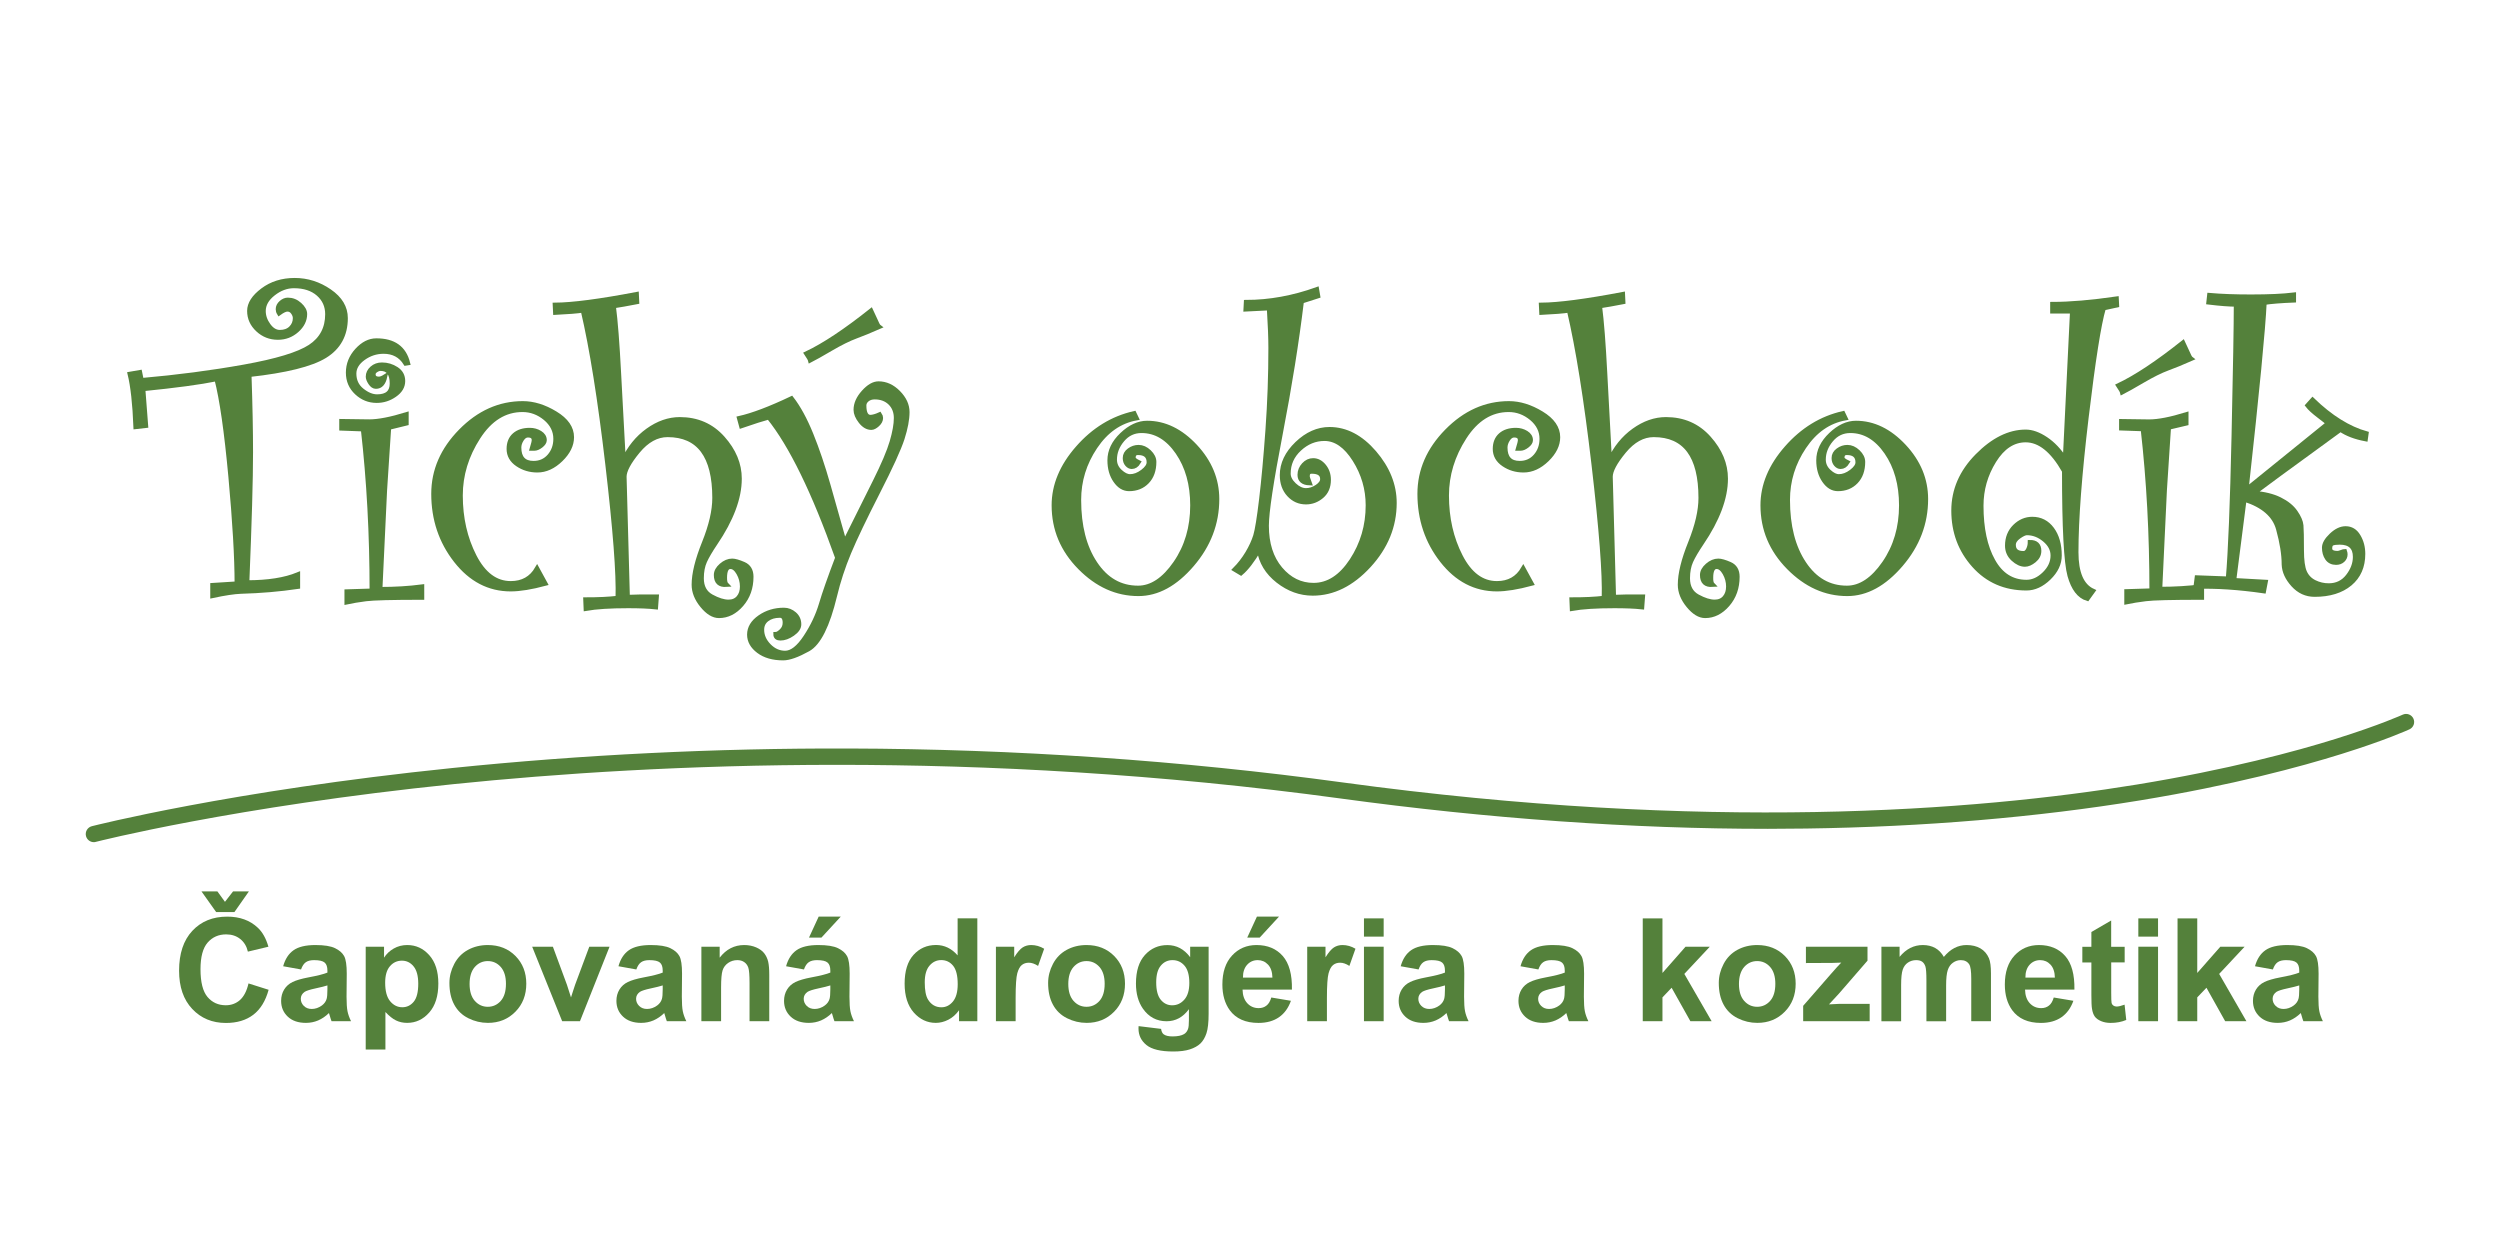 <?xml version="1.0" encoding="utf-8"?>
<!-- Generator: Adobe Illustrator 24.0.1, SVG Export Plug-In . SVG Version: 6.00 Build 0)  -->
<svg version="1.1" id="Layer_1" xmlns="http://www.w3.org/2000/svg" xmlns:xlink="http://www.w3.org/1999/xlink" x="0px" y="0px"
	 viewBox="0 0 600 300" style="enable-background:new 0 0 600 300;" xml:space="preserve">
<rect x="0" y="0" width="600" height="300" fill="#333333" stroke="none"/>
<style type="text/css">
	.st0{fill:none;}
	.st1{fill:#FFFFFF;}
	.st2{clip-path:url(#SVGID_2_);}
	.st3{clip-path:url(#SVGID_4_);fill:#54813B;}
	.st4{clip-path:url(#SVGID_4_);fill:none;stroke:#54813B;stroke-width:1.059;stroke-miterlimit:10;}
</style>
<path class="st0" d="M-12.17-284.17"/>
<path class="st0" d="M611.45-284.17"/>
<path class="st0" d="M-12.17-284.17"/>
<path class="st0" d="M611.45-284.17"/>
<rect class="st1" width="600" height="300"/>
<g>
	<g>
		<defs>
			<rect id="SVGID_1_" x="0" y="28.75" width="600" height="247.06"/>
		</defs>
		<clipPath id="SVGID_2_">
			<use xlink:href="#SVGID_1_"  style="overflow:visible;"/>
		</clipPath>
		<g class="st2">
			<defs>
				<rect id="SVGID_3_" x="0" y="28.75" width="600" height="247.06"/>
			</defs>
			<clipPath id="SVGID_4_">
				<use xlink:href="#SVGID_3_"  style="overflow:visible;"/>
			</clipPath>
			<path class="st3" d="M66.98,75.18c-0.19-0.31-0.28-0.64-0.28-0.98c0-0.59,0.26-1.11,0.77-1.56c0.51-0.45,1.05-0.68,1.61-0.68
				c1.06,0,2.01,0.38,2.85,1.14c0.84,0.76,1.26,1.52,1.26,2.27c0,1.46-0.65,2.77-1.94,3.92c-1.29,1.15-2.81,1.73-4.55,1.73
				c-1.87,0-3.48-0.63-4.83-1.89c-1.35-1.26-2.03-2.76-2.03-4.51c0-1.71,1.07-3.37,3.2-4.97c2.13-1.6,4.69-2.41,7.68-2.41
				c3.02,0,5.82,0.89,8.38,2.66c2.57,1.77,3.85,3.92,3.85,6.45c0,4.02-1.66,7.05-4.97,9.09c-3.32,2.04-9.37,3.54-18.15,4.51
				c0.25,7.32,0.37,13.5,0.37,18.54c0,6.54-0.3,16.97-0.89,31.3c5.01,0,9.08-0.64,12.19-1.92v2.94c-4.39,0.65-8.95,1.04-13.69,1.17
				c-1.62,0.06-3.89,0.4-6.82,1.03v-2.57l5.84-0.37c0-6.26-0.5-14.81-1.49-25.67c-1-10.85-2.12-18.66-3.36-23.43
				c-3.96,0.81-9.84,1.6-17.63,2.38l0.68,8.83l-2.48,0.28c-0.22-5.54-0.69-9.78-1.4-12.71l2.43-0.42l0.39,1.92
				c8.57-0.75,16.77-1.82,24.59-3.22c7.82-1.4,13.11-3.01,15.87-4.82c2.76-1.82,4.14-4.42,4.14-7.81c0-1.96-0.72-3.57-2.17-4.85
				c-1.45-1.27-3.4-1.91-5.86-1.91c-1.74,0-3.39,0.61-4.95,1.84c-1.56,1.22-2.34,2.61-2.34,4.16c0,1.21,0.4,2.36,1.19,3.44
				c0.79,1.09,1.7,1.63,2.73,1.63c1.12,0,2.01-0.33,2.66-0.98c0.65-0.65,0.98-1.45,0.98-2.38c0-0.47-0.17-0.93-0.51-1.4
				c-0.34-0.47-0.78-0.7-1.31-0.7C68.52,74.24,67.85,74.55,66.98,75.18"/>
			<path class="st3" d="M101.27,143.42c-7.19,0-11.68,0.12-13.45,0.35c-1.78,0.23-3.32,0.49-4.62,0.77v-2.57l6.03-0.19
				c0-13.51-0.7-26.44-2.1-38.77l-5.18-0.19v-1.73c3.21,0.06,5.43,0.09,6.68,0.09c2.21,0,5.18-0.58,8.92-1.73v2.15l-4.2,1.03
				l-0.98,15.04l-1.12,23.73c3.55,0,6.9-0.2,10.04-0.61V143.42z M97.9,87.14l-0.56,0.09c-1.18-1.9-2.94-2.85-5.28-2.85
				c-1.77,0-3.39,0.53-4.86,1.59c-1.46,1.06-2.2,2.29-2.2,3.69c0,1.68,0.62,3.02,1.87,4.02c1.25,1,2.46,1.49,3.64,1.49
				c2.37,0,3.55-1.04,3.55-3.13c0-2.37-0.91-3.55-2.73-3.55c-0.34,0-0.71,0.13-1.11,0.39c-0.4,0.26-0.6,0.57-0.6,0.94
				c0,0.73,0.44,1.1,1.33,1.1c0.4,0,0.89-0.19,1.47-0.56c-0.34,1.62-1.07,2.43-2.2,2.43c-0.5,0-0.94-0.3-1.33-0.89
				c-0.39-0.59-0.58-1.09-0.58-1.49c0-0.78,0.33-1.46,0.98-2.03c0.65-0.58,1.45-0.86,2.38-0.86c1.25,0,2.4,0.34,3.46,1.03
				c1.06,0.69,1.59,1.65,1.59,2.9c0,1.31-0.66,2.42-1.99,3.34c-1.32,0.92-2.76,1.38-4.32,1.38c-1.84,0-3.44-0.64-4.81-1.92
				c-1.37-1.28-2.06-2.88-2.06-4.81c0-2.02,0.72-3.81,2.15-5.37c1.43-1.56,2.97-2.34,4.62-2.34C94.48,81.72,97,83.52,97.9,87.14"/>
			<path class="st3" d="M130.88,140.06c-3.36,0.9-6.13,1.35-8.31,1.35c-5.2,0-9.59-2.29-13.17-6.87c-3.58-4.58-5.37-9.92-5.37-16.02
				c0-5.61,2.18-10.63,6.54-15.06c4.36-4.44,9.33-6.66,14.9-6.66c2.55,0,5.15,0.8,7.8,2.41c2.65,1.6,3.97,3.51,3.97,5.72
				c0,1.87-0.88,3.66-2.64,5.37c-1.76,1.71-3.64,2.57-5.63,2.57c-1.77,0-3.36-0.47-4.76-1.42c-1.4-0.95-2.1-2.19-2.1-3.71
				c0-1.43,0.45-2.55,1.35-3.34c0.9-0.79,2.13-1.19,3.69-1.19c0.9,0,1.72,0.23,2.45,0.68c0.73,0.45,1.1,1.04,1.1,1.75
				c0,0.44-0.29,0.88-0.86,1.33c-0.58,0.45-1.11,0.68-1.61,0.68h-0.56c0.31-1.03,0.47-1.7,0.47-2.01c0-0.78-0.48-1.17-1.45-1.17
				c-0.56,0-1.05,0.33-1.47,0.98c-0.42,0.65-0.63,1.31-0.63,1.96c0,2.49,1.15,3.74,3.46,3.74c1.56,0,2.83-0.57,3.81-1.7
				c0.98-1.14,1.47-2.51,1.47-4.13c0-1.93-0.82-3.57-2.45-4.93c-1.63-1.35-3.46-2.03-5.49-2.03c-4.24,0-7.77,2.2-10.6,6.59
				c-2.83,4.39-4.25,9.05-4.25,13.97c0,5.42,1.11,10.28,3.32,14.6c2.21,4.31,5.12,6.47,8.73,6.47c2.83,0,4.94-1.18,6.31-3.55
				L130.88,140.06z"/>
			<path class="st3" d="M174.37,140.34c-1.68,0.12-2.52-0.65-2.52-2.34c0-0.81,0.42-1.58,1.26-2.31c0.84-0.73,1.71-1.1,2.62-1.1
				c0.62,0,1.54,0.26,2.76,0.79c1.21,0.53,1.82,1.54,1.82,3.04c0,2.65-0.79,4.87-2.36,6.68c-1.57,1.81-3.37,2.71-5.4,2.71
				c-1.34,0-2.68-0.82-4.02-2.45c-1.34-1.63-2.01-3.31-2.01-5.02c0-2.62,0.82-5.98,2.48-10.09c1.65-4.11,2.48-7.69,2.48-10.74
				c0-10.09-3.75-15.13-11.26-15.13c-2.59,0-4.96,1.31-7.12,3.92c-2.16,2.62-3.25,4.66-3.25,6.12c0.25,9.62,0.51,19.24,0.79,28.87
				c1.74-0.09,4.06-0.12,6.96-0.09l-0.19,2.52c-1.74-0.19-3.96-0.28-6.63-0.28c-4.36,0-7.75,0.22-10.18,0.65l-0.09-2.2
				c3.08,0,5.67-0.12,7.75-0.37c0.19-5.76-0.63-16.44-2.45-32.03c-1.82-15.59-3.79-27.92-5.91-36.99c-1.35,0.21-3.56,0.39-6.63,0.54
				l-0.09-1.87c4.26-0.03,10.79-0.89,19.62-2.57l0.09,1.87c-2.32,0.45-4.19,0.78-5.61,0.99c0.47,3.58,0.89,8.97,1.26,16.16
				l1.12,20.87c1.37-2.99,3.3-5.38,5.79-7.17c2.49-1.79,5.06-2.69,7.71-2.69c4.17,0,7.61,1.5,10.3,4.51
				c2.69,3.01,4.04,6.25,4.04,9.74c0,4.64-1.95,9.83-5.84,15.55c-1.15,1.71-1.99,3.14-2.5,4.27c-0.51,1.14-0.77,2.5-0.77,4.09
				c0,2.06,0.79,3.51,2.36,4.37c1.57,0.86,2.93,1.28,4.09,1.28c1.03,0,1.83-0.34,2.41-1.03c0.58-0.69,0.86-1.57,0.86-2.66
				c0-1.12-0.29-2.19-0.86-3.2c-0.58-1.01-1.22-1.52-1.94-1.52c-0.9,0-1.35,0.87-1.35,2.62
				C173.95,139.5,174.09,140.06,174.37,140.34"/>
			<path class="st3" d="M211.13,99.47c0.19,0.28,0.28,0.56,0.28,0.84c0,0.56-0.27,1.09-0.82,1.59c-0.55,0.5-1.04,0.75-1.47,0.75
				c-0.93,0-1.79-0.5-2.57-1.49c-0.78-1-1.17-1.93-1.17-2.8c0-1.43,0.62-2.84,1.87-4.23c1.25-1.39,2.44-2.08,3.6-2.08
				c1.74,0,3.33,0.72,4.76,2.17c1.43,1.45,2.15,3.01,2.15,4.69c0,1.74-0.4,3.85-1.19,6.33c-0.8,2.48-2.77,6.8-5.92,12.96
				c-3.15,6.17-5.44,10.96-6.88,14.39c-1.43,3.43-2.57,6.9-3.41,10.42c-1.72,7.13-3.85,11.4-6.41,12.82
				c-2.56,1.42-4.55,2.13-5.99,2.13c-2.43,0-4.4-0.56-5.89-1.68c-1.5-1.12-2.24-2.45-2.24-3.97c0-1.62,0.84-3.01,2.52-4.18
				s3.61-1.75,5.79-1.75c0.93,0,1.77,0.33,2.52,0.98c0.75,0.65,1.12,1.48,1.12,2.48c0,0.81-0.51,1.57-1.54,2.29
				c-1.03,0.72-2.01,1.07-2.94,1.07c-0.78,0-1.17-0.33-1.17-0.98c0.37,0,0.84-0.26,1.4-0.79c0.56-0.53,0.84-1.18,0.84-1.96
				c0-1.15-0.41-1.73-1.21-1.73c-1.25,0-2.27,0.3-3.08,0.91c-0.81,0.61-1.21,1.44-1.21,2.5c0,1.4,0.56,2.68,1.68,3.83
				c1.12,1.15,2.42,1.73,3.88,1.73c1.59,0,3.23-1.28,4.91-3.83c1.68-2.55,2.92-5.17,3.72-7.85c0.79-2.68,2.1-6.4,3.91-11.16
				c-5.64-15.86-11.13-27.1-16.47-33.72c-1.4,0.37-3.6,1.07-6.59,2.1l-0.51-1.87c3.21-0.72,7.4-2.3,12.57-4.76
				c1.68,2.18,3.25,5.05,4.7,8.62c1.45,3.57,2.83,7.65,4.14,12.26l3.88,13.73l7.3-14.65c2.03-4.07,3.38-7.25,4.05-9.54
				c0.67-2.29,1.01-4.19,1.01-5.71c0-1.49-0.48-2.7-1.42-3.62c-0.95-0.92-2.19-1.38-3.71-1.38c-0.72,0-1.32,0.19-1.8,0.58
				c-0.48,0.39-0.72,0.86-0.72,1.41c0,1.85,0.51,2.78,1.54,2.78C209.52,100.07,210.25,99.87,211.13,99.47 M210.99,78.45
				c-2.12,0.93-4,1.7-5.65,2.31c-1.65,0.61-3.64,1.6-5.98,2.97c-2.34,1.37-3.97,2.29-4.9,2.76c-0.06-0.25-0.37-0.79-0.93-1.63
				c4.27-2.02,9.45-5.47,15.55-10.32c0.12,0.22,0.42,0.89,0.89,2.01C210.43,77.65,210.77,78.29,210.99,78.45"/>
			<path class="st3" d="M273.25,110.96c-0.44,0.72-0.98,1.07-1.63,1.07c-0.41,0-0.78-0.19-1.12-0.58c-0.34-0.39-0.51-0.89-0.51-1.52
				c0-0.75,0.34-1.37,1.03-1.87c0.68-0.5,1.43-0.75,2.24-0.75c0.9,0,1.75,0.38,2.55,1.14c0.79,0.76,1.19,1.56,1.19,2.41
				c0,1.99-0.56,3.57-1.68,4.74c-1.12,1.17-2.57,1.75-4.34,1.75c-1.28,0-2.37-0.66-3.29-1.99c-0.92-1.32-1.38-2.95-1.38-4.88
				c0-2.24,0.98-4.3,2.95-6.17c1.97-1.87,3.98-2.8,6.04-2.8c4.21,0,8.06,1.87,11.56,5.61c3.49,3.74,5.24,7.96,5.24,12.66
				c0,5.82-2,11.07-6.01,15.74c-4.01,4.67-8.3,7.01-12.88,7.01c-5.21,0-9.89-2.11-14.05-6.33c-4.16-4.22-6.24-9.19-6.24-14.92
				c0-4.83,1.91-9.42,5.74-13.78c3.82-4.36,8.34-7.13,13.55-8.31l0.56,1.17c-4,0.72-7.3,3.02-9.91,6.91
				c-2.61,3.89-3.91,8.13-3.91,12.71c0,6.26,1.3,11.34,3.91,15.25c2.6,3.91,6.03,5.86,10.27,5.86c3.24,0,6.23-1.98,8.96-5.93
				c2.73-3.95,4.09-8.58,4.09-13.87c0-5.04-1.19-9.29-3.56-12.73c-2.37-3.44-5.26-5.16-8.66-5.16c-1.84,0-3.37,0.72-4.59,2.17
				c-1.22,1.45-1.83,3.03-1.83,4.74c0,1.09,0.42,2.03,1.27,2.83c0.85,0.79,1.64,1.19,2.4,1.19c1,0,2-0.38,3.01-1.14
				c1-0.76,1.5-1.5,1.5-2.22c0-1.53-0.87-2.29-2.6-2.29c-0.73,0-1.09,0.39-1.09,1.17C271.99,110.18,272.41,110.55,273.25,110.96"/>
			<path class="st3" d="M314.31,115.96c-1.59-0.06-2.38-0.73-2.38-2.01c0-0.9,0.33-1.7,0.98-2.41c0.65-0.7,1.4-1.05,2.24-1.05
				c1,0,1.87,0.46,2.62,1.38c0.75,0.92,1.12,2.02,1.12,3.29c0,1.68-0.56,3-1.68,3.95c-1.12,0.95-2.38,1.42-3.78,1.42
				c-1.62,0-2.98-0.61-4.09-1.82c-1.11-1.21-1.66-2.77-1.66-4.67c0-2.74,1.2-5.26,3.6-7.57c2.4-2.3,5-3.46,7.8-3.46
				c3.95,0,7.54,1.88,10.77,5.63c3.22,3.75,4.83,7.78,4.83,12.07c0,5.57-2.05,10.59-6.14,15.04c-4.1,4.45-8.59,6.68-13.48,6.68
				c-2.99,0-5.77-1-8.34-3.01c-2.57-2.01-4.09-4.51-4.55-7.5c-1.56,2.65-3.01,4.53-4.34,5.65l-1.49-0.89
				c1.15-1.15,2.16-2.46,3.04-3.92c0.87-1.46,1.51-2.86,1.92-4.18c0.4-1.32,0.88-4.26,1.42-8.8c0.54-4.55,1.05-10.1,1.52-16.65
				c0.47-6.55,0.7-13.1,0.7-19.64c0-2.3-0.12-5.48-0.37-9.53l-5.61,0.28l0.09-1.73c5.62,0,11.29-1.03,17-3.08l0.28,1.63l-3.92,1.26
				c-1.18,9.78-2.88,20.39-5.09,31.83c-2.21,11.44-3.32,18.79-3.32,22.02c0,4.3,1.1,7.75,3.29,10.35c2.2,2.6,4.85,3.9,7.96,3.9
				c3.52,0,6.57-1.97,9.16-5.91c2.58-3.94,3.88-8.35,3.88-13.24c0-3.92-1.06-7.57-3.18-10.93c-2.12-3.36-4.53-5.04-7.24-5.04
				c-2.24,0-4.24,0.82-6,2.45c-1.76,1.63-2.64,3.6-2.64,5.91c0,0.93,0.46,1.84,1.38,2.71c0.92,0.87,1.86,1.31,2.83,1.31
				c0.9,0,1.78-0.29,2.64-0.86c0.86-0.58,1.28-1.19,1.28-1.84c0-1.21-0.86-1.82-2.57-1.82c-0.65,0-0.98,0.36-0.98,1.07
				C313.79,114.48,313.97,115.05,314.31,115.96"/>
			<path class="st3" d="M367.56,140.06c-3.36,0.9-6.14,1.35-8.31,1.35c-5.2,0-9.59-2.29-13.17-6.87c-3.58-4.58-5.37-9.92-5.37-16.02
				c0-5.61,2.18-10.63,6.54-15.06c4.36-4.44,9.33-6.66,14.9-6.66c2.55,0,5.15,0.8,7.8,2.41c2.65,1.6,3.97,3.51,3.97,5.72
				c0,1.87-0.88,3.66-2.64,5.37c-1.76,1.71-3.64,2.57-5.63,2.57c-1.78,0-3.36-0.47-4.76-1.42c-1.4-0.95-2.1-2.19-2.1-3.71
				c0-1.43,0.45-2.55,1.35-3.34c0.9-0.79,2.13-1.19,3.69-1.19c0.9,0,1.72,0.23,2.45,0.68c0.73,0.45,1.1,1.04,1.1,1.75
				c0,0.44-0.29,0.88-0.86,1.33c-0.58,0.45-1.11,0.68-1.61,0.68h-0.56c0.31-1.03,0.47-1.7,0.47-2.01c0-0.78-0.48-1.17-1.45-1.17
				c-0.56,0-1.05,0.33-1.47,0.98c-0.42,0.65-0.63,1.31-0.63,1.96c0,2.49,1.15,3.74,3.46,3.74c1.56,0,2.83-0.57,3.81-1.7
				c0.98-1.14,1.47-2.51,1.47-4.13c0-1.93-0.82-3.57-2.45-4.93c-1.63-1.35-3.46-2.03-5.49-2.03c-4.24,0-7.77,2.2-10.6,6.59
				c-2.83,4.39-4.25,9.05-4.25,13.97c0,5.42,1.1,10.28,3.32,14.6c2.21,4.31,5.12,6.47,8.73,6.47c2.83,0,4.94-1.18,6.31-3.55
				L367.56,140.06z"/>
			<path class="st3" d="M411.04,140.34c-1.68,0.12-2.52-0.65-2.52-2.34c0-0.81,0.42-1.58,1.26-2.31c0.84-0.73,1.71-1.1,2.62-1.1
				c0.62,0,1.54,0.26,2.76,0.79c1.21,0.53,1.82,1.54,1.82,3.04c0,2.65-0.79,4.87-2.36,6.68c-1.57,1.81-3.37,2.71-5.39,2.71
				c-1.34,0-2.68-0.82-4.02-2.45c-1.34-1.63-2.01-3.31-2.01-5.02c0-2.62,0.82-5.98,2.48-10.09c1.65-4.11,2.48-7.69,2.48-10.74
				c0-10.09-3.75-15.13-11.26-15.13c-2.59,0-4.96,1.31-7.12,3.92c-2.16,2.62-3.25,4.66-3.25,6.12c0.25,9.62,0.51,19.24,0.79,28.87
				c1.74-0.09,4.06-0.12,6.96-0.09l-0.19,2.52c-1.74-0.19-3.95-0.28-6.63-0.28c-4.36,0-7.75,0.22-10.18,0.65l-0.09-2.2
				c3.08,0,5.67-0.12,7.75-0.37c0.19-5.76-0.63-16.44-2.45-32.03c-1.82-15.59-3.79-27.92-5.91-36.99c-1.35,0.21-3.56,0.39-6.63,0.54
				l-0.09-1.87c4.25-0.03,10.79-0.89,19.62-2.57l0.09,1.87c-2.32,0.45-4.19,0.78-5.61,0.99c0.47,3.58,0.89,8.97,1.26,16.16
				l1.12,20.87c1.37-2.99,3.3-5.38,5.79-7.17c2.49-1.79,5.06-2.69,7.71-2.69c4.17,0,7.61,1.5,10.3,4.51
				c2.69,3.01,4.04,6.25,4.04,9.74c0,4.64-1.95,9.83-5.84,15.55c-1.15,1.71-1.99,3.14-2.5,4.27c-0.51,1.14-0.77,2.5-0.77,4.09
				c0,2.06,0.79,3.51,2.36,4.37c1.57,0.86,2.93,1.28,4.09,1.28c1.03,0,1.83-0.34,2.41-1.03c0.58-0.69,0.86-1.57,0.86-2.66
				c0-1.12-0.29-2.19-0.86-3.2c-0.58-1.01-1.22-1.52-1.94-1.52c-0.9,0-1.35,0.87-1.35,2.62
				C410.62,139.5,410.76,140.06,411.04,140.34"/>
			<path class="st3" d="M443.37,110.96c-0.44,0.72-0.98,1.07-1.63,1.07c-0.41,0-0.78-0.19-1.12-0.58c-0.34-0.39-0.51-0.89-0.51-1.52
				c0-0.75,0.34-1.37,1.03-1.87c0.68-0.5,1.43-0.75,2.24-0.75c0.9,0,1.75,0.38,2.55,1.14c0.79,0.76,1.19,1.56,1.19,2.41
				c0,1.99-0.56,3.57-1.68,4.74c-1.12,1.17-2.57,1.75-4.34,1.75c-1.28,0-2.37-0.66-3.29-1.99c-0.92-1.32-1.38-2.95-1.38-4.88
				c0-2.24,0.98-4.3,2.95-6.17c1.97-1.87,3.98-2.8,6.04-2.8c4.21,0,8.06,1.87,11.56,5.61c3.49,3.74,5.24,7.96,5.24,12.66
				c0,5.82-2,11.07-6.01,15.74c-4.01,4.67-8.3,7.01-12.88,7.01c-5.21,0-9.89-2.11-14.05-6.33c-4.16-4.22-6.24-9.19-6.24-14.92
				c0-4.83,1.91-9.42,5.74-13.78c3.82-4.36,8.34-7.13,13.55-8.31l0.56,1.17c-4,0.72-7.3,3.02-9.91,6.91
				c-2.61,3.89-3.91,8.13-3.91,12.71c0,6.26,1.3,11.34,3.91,15.25c2.6,3.91,6.03,5.86,10.27,5.86c3.24,0,6.23-1.98,8.96-5.93
				c2.73-3.95,4.09-8.58,4.09-13.87c0-5.04-1.19-9.29-3.56-12.73c-2.37-3.44-5.26-5.16-8.66-5.16c-1.84,0-3.37,0.72-4.59,2.17
				c-1.22,1.45-1.83,3.03-1.83,4.74c0,1.09,0.42,2.03,1.27,2.83c0.85,0.79,1.64,1.19,2.4,1.19c1,0,2-0.38,3.01-1.14
				c1-0.76,1.5-1.5,1.5-2.22c0-1.53-0.87-2.29-2.6-2.29c-0.73,0-1.09,0.39-1.09,1.17C442.11,110.18,442.53,110.55,443.37,110.96"/>
			<path class="st3" d="M508.06,73.26l-3.18,0.7c-1.12,3.77-2.5,12.5-4.13,26.18c-1.63,13.68-2.45,24.48-2.45,32.39
				c0,4.99,1.34,8.09,4.02,9.3l-1.35,1.87c-1.96-0.59-3.38-2.44-4.25-5.56c-0.87-3.11-1.31-11.47-1.31-25.08
				c-2.8-4.95-5.89-7.43-9.25-7.43c-2.99,0-5.51,1.66-7.57,4.97c-2.06,3.32-3.08,6.91-3.08,10.77c0,5.45,0.94,9.86,2.83,13.24
				c1.88,3.38,4.55,5.07,8.01,5.07c1.53,0,2.96-0.65,4.3-1.96c1.34-1.31,2.01-2.77,2.01-4.39c0-1.43-0.65-2.69-1.96-3.78
				c-1.31-1.09-2.73-1.63-4.25-1.63c-0.47,0-1.11,0.3-1.94,0.89c-0.83,0.59-1.24,1.25-1.24,1.96c0,1.34,0.79,2.01,2.38,2.01
				c0.47,0,0.84-0.29,1.12-0.86c0.28-0.58,0.42-1.18,0.42-1.8c1.46,0,2.2,0.7,2.2,2.1c0,0.9-0.4,1.67-1.19,2.31
				c-0.79,0.64-1.53,0.96-2.22,0.96c-0.93,0-1.88-0.44-2.83-1.31c-0.95-0.87-1.42-1.95-1.42-3.22c0-1.87,0.61-3.4,1.82-4.6
				c1.21-1.2,2.62-1.8,4.2-1.8c1.96,0,3.54,0.81,4.74,2.43c1.2,1.62,1.8,3.74,1.8,6.35c0,1.93-0.85,3.72-2.55,5.37
				c-1.7,1.65-3.5,2.48-5.39,2.48c-5.14,0-9.34-1.83-12.61-5.49c-3.27-3.66-4.9-8.04-4.9-13.15c0-4.92,1.9-9.3,5.7-13.15
				c3.8-3.85,7.68-5.77,11.63-5.77c1.49,0,3.11,0.58,4.83,1.73c1.73,1.15,3.26,2.77,4.6,4.86l1.73-35.5h-4.76v-1.73
				c4.27,0,9.4-0.44,15.41-1.31L508.06,73.26z"/>
			<path class="st3" d="M525.86,86.11c-2.12,0.93-4,1.71-5.65,2.31c-1.65,0.61-3.64,1.6-5.98,2.97c-2.34,1.37-3.97,2.29-4.9,2.76
				c-0.06-0.25-0.37-0.79-0.93-1.63c4.27-2.02,9.45-5.47,15.55-10.32c0.12,0.22,0.42,0.89,0.89,2.01
				C525.3,85.31,525.64,85.95,525.86,86.11 M528.43,143.42c-7.19,0-11.68,0.11-13.45,0.34c-1.77,0.22-3.32,0.47-4.62,0.74v-2.57
				l6.03-0.19c0-13.51-0.7-26.44-2.1-38.77l-5.18-0.18v-1.69c3.21,0.06,5.43,0.09,6.68,0.09c2.21,0,5.18-0.58,8.92-1.73v2.15
				l-4.2,0.99l-0.98,15.04l-1.12,23.72c3.55,0,6.9-0.2,10.04-0.61V143.42z"/>
			<path class="st3" d="M567.94,104.04l-0.19,1.35c-2.49-0.47-4.5-1.23-6.03-2.29c-12.67,9.22-19.6,14.29-20.79,15.23
				c2.46,0.19,4.53,0.69,6.21,1.52c1.68,0.83,2.94,1.85,3.78,3.06c0.84,1.21,1.3,2.28,1.38,3.2c0.08,0.92,0.12,2.89,0.12,5.91
				c0,2.46,0.24,4.23,0.72,5.3c0.48,1.07,1.26,1.88,2.34,2.41c1.07,0.53,2.22,0.79,3.43,0.79c1.9,0,3.43-0.74,4.58-2.22
				c1.15-1.48,1.73-3.03,1.73-4.65c0-2.3-1.23-3.46-3.69-3.46c-0.81,0-1.4,0.08-1.77,0.23c-0.37,0.16-0.56,0.56-0.56,1.21
				c0,0.75,0.61,1.12,1.82,1.12c0.22,0,0.52-0.08,0.91-0.23c0.39-0.16,0.66-0.23,0.82-0.23c0.09,0.25,0.14,0.5,0.14,0.75
				c0,0.56-0.21,1.04-0.63,1.42c-0.42,0.39-0.96,0.58-1.61,0.58c-0.93,0-1.64-0.35-2.13-1.05c-0.48-0.7-0.72-1.55-0.72-2.55
				c0-0.9,0.58-1.9,1.73-2.99c1.15-1.09,2.29-1.63,3.41-1.63c1.31,0,2.34,0.62,3.08,1.87c0.75,1.25,1.12,2.66,1.12,4.25
				c0,3.02-1.04,5.4-3.13,7.15c-2.09,1.74-4.92,2.62-8.5,2.62c-2.02,0-3.74-0.79-5.16-2.36c-1.42-1.57-2.16-3.2-2.22-4.88
				c0-2.4-0.45-5.24-1.35-8.52c-0.9-3.29-3.61-5.64-8.13-7.08l-2.48,19.38l7.57,0.42l-0.42,2.2c-6.01-0.87-11.46-1.23-16.35-1.07
				l0.28-2.2l7.47,0.28c0.56-6.54,1.02-17.94,1.38-34.21c0.36-16.27,0.54-26.8,0.54-31.6c-1.59,0-3.78-0.17-6.59-0.51l0.19-1.73
				c2.86,0.25,6.2,0.37,10,0.37c4.33,0,7.75-0.16,10.28-0.47v1.35c-3.08,0.12-5.43,0.31-7.05,0.56c-0.28,6.23-1.73,21.18-4.34,44.84
				l19.62-15.88c-0.19-0.22-0.93-0.82-2.22-1.79c-1.29-0.98-2.2-1.81-2.73-2.5l1.21-1.35C559.36,100.16,563.68,102.85,567.94,104.04
				"/>
			<path class="st4" d="M66.98,75.18c-0.19-0.31-0.28-0.64-0.28-0.98c0-0.59,0.26-1.11,0.77-1.56c0.51-0.45,1.05-0.68,1.61-0.68
				c1.06,0,2.01,0.38,2.85,1.14c0.84,0.76,1.26,1.52,1.26,2.27c0,1.46-0.65,2.77-1.94,3.92c-1.29,1.15-2.81,1.73-4.55,1.73
				c-1.87,0-3.48-0.63-4.83-1.89c-1.35-1.26-2.03-2.76-2.03-4.51c0-1.71,1.07-3.37,3.2-4.97c2.13-1.6,4.69-2.41,7.68-2.41
				c3.02,0,5.82,0.89,8.38,2.66c2.57,1.77,3.85,3.92,3.85,6.45c0,4.02-1.66,7.05-4.97,9.09c-3.32,2.04-9.37,3.54-18.15,4.51
				c0.25,7.32,0.37,13.5,0.37,18.54c0,6.54-0.3,16.97-0.89,31.3c5.01,0,9.08-0.64,12.19-1.92v2.94c-4.39,0.65-8.95,1.04-13.69,1.17
				c-1.62,0.06-3.89,0.4-6.82,1.03v-2.57l5.84-0.37c0-6.26-0.5-14.81-1.49-25.67c-1-10.85-2.12-18.66-3.36-23.43
				c-3.96,0.81-9.84,1.6-17.63,2.38l0.68,8.83l-2.48,0.28c-0.22-5.54-0.69-9.78-1.4-12.71l2.43-0.42l0.39,1.92
				c8.57-0.75,16.77-1.82,24.59-3.22c7.82-1.4,13.11-3.01,15.87-4.82c2.76-1.82,4.14-4.42,4.14-7.81c0-1.96-0.72-3.57-2.17-4.85
				c-1.45-1.27-3.4-1.91-5.86-1.91c-1.74,0-3.39,0.61-4.95,1.84c-1.56,1.22-2.34,2.61-2.34,4.16c0,1.21,0.4,2.36,1.19,3.44
				c0.79,1.09,1.7,1.63,2.73,1.63c1.12,0,2.01-0.33,2.66-0.98c0.65-0.65,0.98-1.45,0.98-2.38c0-0.47-0.17-0.93-0.51-1.4
				c-0.34-0.47-0.78-0.7-1.31-0.7C68.52,74.24,67.85,74.55,66.98,75.18z"/>
			<path class="st4" d="M101.27,143.42c-7.19,0-11.68,0.12-13.45,0.35c-1.78,0.23-3.32,0.49-4.62,0.77v-2.57l6.03-0.19
				c0-13.51-0.7-26.44-2.1-38.77l-5.18-0.19v-1.73c3.21,0.06,5.43,0.09,6.68,0.09c2.21,0,5.18-0.58,8.92-1.73v2.15l-4.2,1.03
				l-0.98,15.04l-1.12,23.73c3.55,0,6.9-0.2,10.04-0.61V143.42z M97.9,87.14l-0.56,0.09c-1.18-1.9-2.94-2.85-5.28-2.85
				c-1.77,0-3.39,0.53-4.86,1.59c-1.46,1.06-2.2,2.29-2.2,3.69c0,1.68,0.62,3.02,1.87,4.02c1.25,1,2.46,1.49,3.64,1.49
				c2.37,0,3.55-1.04,3.55-3.13c0-2.37-0.91-3.55-2.73-3.55c-0.34,0-0.71,0.13-1.11,0.39c-0.4,0.26-0.6,0.57-0.6,0.94
				c0,0.73,0.44,1.1,1.33,1.1c0.4,0,0.89-0.19,1.47-0.56c-0.34,1.62-1.07,2.43-2.2,2.43c-0.5,0-0.94-0.3-1.33-0.89
				c-0.39-0.59-0.58-1.09-0.58-1.49c0-0.78,0.33-1.46,0.98-2.03c0.65-0.58,1.45-0.86,2.38-0.86c1.25,0,2.4,0.34,3.46,1.03
				c1.06,0.69,1.59,1.65,1.59,2.9c0,1.31-0.66,2.42-1.99,3.34c-1.32,0.92-2.76,1.38-4.32,1.38c-1.84,0-3.44-0.64-4.81-1.92
				c-1.37-1.28-2.06-2.88-2.06-4.81c0-2.02,0.72-3.81,2.15-5.37c1.43-1.56,2.97-2.34,4.62-2.34C94.48,81.72,97,83.52,97.9,87.14z"/>
			<path class="st4" d="M130.88,140.06c-3.36,0.9-6.13,1.35-8.31,1.35c-5.2,0-9.59-2.29-13.17-6.87c-3.58-4.58-5.37-9.92-5.37-16.02
				c0-5.61,2.18-10.63,6.54-15.06c4.36-4.44,9.33-6.66,14.9-6.66c2.55,0,5.15,0.8,7.8,2.41c2.65,1.6,3.97,3.51,3.97,5.72
				c0,1.87-0.88,3.66-2.64,5.37c-1.76,1.71-3.64,2.57-5.63,2.57c-1.77,0-3.36-0.47-4.76-1.42c-1.4-0.95-2.1-2.19-2.1-3.71
				c0-1.43,0.45-2.55,1.35-3.34c0.9-0.79,2.13-1.19,3.69-1.19c0.9,0,1.72,0.23,2.45,0.68c0.73,0.45,1.1,1.04,1.1,1.75
				c0,0.44-0.29,0.88-0.86,1.33c-0.58,0.45-1.11,0.68-1.61,0.68h-0.56c0.31-1.03,0.47-1.7,0.47-2.01c0-0.78-0.48-1.17-1.45-1.17
				c-0.56,0-1.05,0.33-1.47,0.98c-0.42,0.65-0.63,1.31-0.63,1.96c0,2.49,1.15,3.74,3.46,3.74c1.56,0,2.83-0.57,3.81-1.7
				c0.98-1.14,1.47-2.51,1.47-4.13c0-1.93-0.82-3.57-2.45-4.93c-1.63-1.35-3.46-2.03-5.49-2.03c-4.24,0-7.77,2.2-10.6,6.59
				c-2.83,4.39-4.25,9.05-4.25,13.97c0,5.42,1.11,10.28,3.32,14.6c2.21,4.31,5.12,6.47,8.73,6.47c2.83,0,4.94-1.18,6.31-3.55
				L130.88,140.06z"/>
			<path class="st4" d="M174.37,140.34c-1.68,0.12-2.52-0.65-2.52-2.34c0-0.81,0.42-1.58,1.26-2.31c0.84-0.73,1.71-1.1,2.62-1.1
				c0.62,0,1.54,0.26,2.76,0.79c1.21,0.53,1.82,1.54,1.82,3.04c0,2.65-0.79,4.87-2.36,6.68c-1.57,1.81-3.37,2.71-5.4,2.71
				c-1.34,0-2.68-0.82-4.02-2.45c-1.34-1.63-2.01-3.31-2.01-5.02c0-2.62,0.82-5.98,2.48-10.09c1.65-4.11,2.48-7.69,2.48-10.74
				c0-10.09-3.75-15.13-11.26-15.13c-2.59,0-4.96,1.31-7.12,3.92c-2.16,2.62-3.25,4.66-3.25,6.12c0.25,9.62,0.51,19.24,0.79,28.87
				c1.74-0.09,4.06-0.12,6.96-0.09l-0.19,2.52c-1.74-0.19-3.96-0.28-6.63-0.28c-4.36,0-7.75,0.22-10.18,0.65l-0.09-2.2
				c3.08,0,5.67-0.12,7.75-0.37c0.19-5.76-0.63-16.44-2.45-32.03c-1.82-15.59-3.79-27.92-5.91-36.99c-1.35,0.21-3.56,0.39-6.63,0.54
				l-0.09-1.87c4.26-0.03,10.79-0.89,19.62-2.57l0.09,1.87c-2.32,0.45-4.19,0.78-5.61,0.99c0.47,3.58,0.89,8.97,1.26,16.16
				l1.12,20.87c1.37-2.99,3.3-5.38,5.79-7.17c2.49-1.79,5.06-2.69,7.71-2.69c4.17,0,7.61,1.5,10.3,4.51
				c2.69,3.01,4.04,6.25,4.04,9.74c0,4.64-1.95,9.83-5.84,15.55c-1.15,1.71-1.99,3.14-2.5,4.27c-0.51,1.14-0.77,2.5-0.77,4.09
				c0,2.06,0.79,3.51,2.36,4.37c1.57,0.86,2.93,1.28,4.09,1.28c1.03,0,1.83-0.34,2.41-1.03c0.58-0.69,0.86-1.57,0.86-2.66
				c0-1.12-0.29-2.19-0.86-3.2c-0.58-1.01-1.22-1.52-1.94-1.52c-0.9,0-1.35,0.87-1.35,2.62
				C173.95,139.5,174.09,140.06,174.37,140.34z"/>
			<path class="st4" d="M211.13,99.47c0.19,0.28,0.28,0.56,0.28,0.84c0,0.56-0.27,1.09-0.82,1.59c-0.55,0.5-1.04,0.75-1.47,0.75
				c-0.93,0-1.79-0.5-2.57-1.49c-0.78-1-1.17-1.93-1.17-2.8c0-1.43,0.62-2.84,1.87-4.23c1.25-1.39,2.44-2.08,3.6-2.08
				c1.74,0,3.33,0.72,4.76,2.17c1.43,1.45,2.15,3.01,2.15,4.69c0,1.74-0.4,3.85-1.19,6.33c-0.8,2.48-2.77,6.8-5.92,12.96
				c-3.15,6.17-5.44,10.96-6.88,14.39c-1.43,3.43-2.57,6.9-3.41,10.42c-1.72,7.13-3.85,11.4-6.41,12.82
				c-2.56,1.42-4.55,2.13-5.99,2.13c-2.43,0-4.4-0.56-5.89-1.68c-1.5-1.12-2.24-2.45-2.24-3.97c0-1.62,0.84-3.01,2.52-4.18
				s3.61-1.75,5.79-1.75c0.93,0,1.77,0.33,2.52,0.98c0.75,0.65,1.12,1.48,1.12,2.48c0,0.81-0.51,1.57-1.54,2.29
				c-1.03,0.72-2.01,1.07-2.94,1.07c-0.78,0-1.17-0.33-1.17-0.98c0.37,0,0.84-0.26,1.4-0.79c0.56-0.53,0.84-1.18,0.84-1.96
				c0-1.15-0.41-1.73-1.21-1.73c-1.25,0-2.27,0.3-3.08,0.91c-0.81,0.61-1.21,1.44-1.21,2.5c0,1.4,0.56,2.68,1.68,3.83
				c1.12,1.15,2.42,1.73,3.88,1.73c1.59,0,3.23-1.28,4.91-3.83c1.68-2.55,2.92-5.17,3.72-7.85c0.79-2.68,2.1-6.4,3.91-11.16
				c-5.64-15.86-11.13-27.1-16.47-33.72c-1.4,0.37-3.6,1.07-6.59,2.1l-0.51-1.87c3.21-0.72,7.4-2.3,12.57-4.76
				c1.68,2.18,3.25,5.05,4.7,8.62c1.45,3.57,2.83,7.65,4.14,12.26l3.88,13.73l7.3-14.65c2.03-4.07,3.38-7.25,4.05-9.54
				c0.67-2.29,1.01-4.19,1.01-5.71c0-1.49-0.48-2.7-1.42-3.62c-0.95-0.92-2.19-1.38-3.71-1.38c-0.72,0-1.32,0.19-1.8,0.58
				c-0.48,0.39-0.72,0.86-0.72,1.41c0,1.85,0.51,2.78,1.54,2.78C209.52,100.07,210.25,99.87,211.13,99.47z M210.99,78.45
				c-2.12,0.93-4,1.7-5.65,2.31c-1.65,0.61-3.64,1.6-5.98,2.97c-2.34,1.37-3.97,2.29-4.9,2.76c-0.06-0.25-0.37-0.79-0.93-1.63
				c4.27-2.02,9.45-5.47,15.55-10.32c0.12,0.22,0.42,0.89,0.89,2.01C210.43,77.65,210.77,78.29,210.99,78.45z"/>
			<path class="st4" d="M273.25,110.96c-0.44,0.72-0.98,1.07-1.63,1.07c-0.41,0-0.78-0.19-1.12-0.58c-0.34-0.39-0.51-0.89-0.51-1.52
				c0-0.75,0.34-1.37,1.03-1.87c0.68-0.5,1.43-0.75,2.24-0.75c0.9,0,1.75,0.38,2.55,1.14c0.79,0.76,1.19,1.56,1.19,2.41
				c0,1.99-0.56,3.57-1.68,4.74c-1.12,1.17-2.57,1.75-4.34,1.75c-1.28,0-2.37-0.66-3.29-1.99c-0.92-1.32-1.38-2.95-1.38-4.88
				c0-2.24,0.98-4.3,2.95-6.17c1.97-1.87,3.98-2.8,6.04-2.8c4.21,0,8.06,1.87,11.56,5.61c3.49,3.74,5.24,7.96,5.24,12.66
				c0,5.82-2,11.07-6.01,15.74c-4.01,4.67-8.3,7.01-12.88,7.01c-5.21,0-9.89-2.11-14.05-6.33c-4.16-4.22-6.24-9.19-6.24-14.92
				c0-4.83,1.91-9.42,5.74-13.78c3.82-4.36,8.34-7.13,13.55-8.31l0.56,1.17c-4,0.72-7.3,3.02-9.91,6.91
				c-2.61,3.89-3.91,8.13-3.91,12.71c0,6.26,1.3,11.34,3.91,15.25c2.6,3.91,6.03,5.86,10.27,5.86c3.24,0,6.23-1.98,8.96-5.93
				c2.73-3.95,4.09-8.58,4.09-13.87c0-5.04-1.19-9.29-3.56-12.73c-2.37-3.44-5.26-5.16-8.66-5.16c-1.84,0-3.37,0.72-4.59,2.17
				c-1.22,1.45-1.83,3.03-1.83,4.74c0,1.09,0.42,2.03,1.27,2.83c0.85,0.79,1.64,1.19,2.4,1.19c1,0,2-0.38,3.01-1.14
				c1-0.76,1.5-1.5,1.5-2.22c0-1.53-0.87-2.29-2.6-2.29c-0.73,0-1.09,0.39-1.09,1.17C271.99,110.18,272.41,110.55,273.25,110.96z"/>
			<path class="st4" d="M314.31,115.96c-1.59-0.06-2.38-0.73-2.38-2.01c0-0.9,0.33-1.7,0.98-2.41c0.65-0.7,1.4-1.05,2.24-1.05
				c1,0,1.87,0.46,2.62,1.38c0.75,0.92,1.12,2.02,1.12,3.29c0,1.68-0.56,3-1.68,3.95c-1.12,0.95-2.38,1.42-3.78,1.42
				c-1.62,0-2.98-0.61-4.09-1.82c-1.11-1.21-1.66-2.77-1.66-4.67c0-2.74,1.2-5.26,3.6-7.57c2.4-2.3,5-3.46,7.8-3.46
				c3.95,0,7.54,1.88,10.77,5.63c3.22,3.75,4.83,7.78,4.83,12.07c0,5.57-2.05,10.59-6.14,15.04c-4.1,4.45-8.59,6.68-13.48,6.68
				c-2.99,0-5.77-1-8.34-3.01c-2.57-2.01-4.09-4.51-4.55-7.5c-1.56,2.65-3.01,4.53-4.34,5.65l-1.49-0.89
				c1.15-1.15,2.16-2.46,3.04-3.92c0.87-1.46,1.51-2.86,1.92-4.18c0.4-1.32,0.88-4.26,1.42-8.8c0.54-4.55,1.05-10.1,1.52-16.65
				c0.47-6.55,0.7-13.1,0.7-19.64c0-2.3-0.12-5.48-0.37-9.53l-5.61,0.28l0.09-1.73c5.62,0,11.29-1.03,17-3.08l0.28,1.63l-3.92,1.26
				c-1.18,9.78-2.88,20.39-5.09,31.83c-2.21,11.44-3.32,18.79-3.32,22.02c0,4.3,1.1,7.75,3.29,10.35c2.2,2.6,4.85,3.9,7.96,3.9
				c3.52,0,6.57-1.97,9.16-5.91c2.58-3.94,3.88-8.35,3.88-13.24c0-3.92-1.06-7.57-3.18-10.93c-2.12-3.36-4.53-5.04-7.24-5.04
				c-2.24,0-4.24,0.82-6,2.45c-1.76,1.63-2.64,3.6-2.64,5.91c0,0.93,0.46,1.84,1.38,2.71c0.92,0.87,1.86,1.31,2.83,1.31
				c0.9,0,1.78-0.29,2.64-0.86c0.86-0.58,1.28-1.19,1.28-1.84c0-1.21-0.86-1.82-2.57-1.82c-0.65,0-0.98,0.36-0.98,1.07
				C313.79,114.48,313.97,115.05,314.31,115.96z"/>
			<path class="st4" d="M367.56,140.06c-3.36,0.9-6.14,1.35-8.31,1.35c-5.2,0-9.59-2.29-13.17-6.87c-3.58-4.58-5.37-9.92-5.37-16.02
				c0-5.61,2.18-10.63,6.54-15.06c4.36-4.44,9.33-6.66,14.9-6.66c2.55,0,5.15,0.8,7.8,2.41c2.65,1.6,3.97,3.51,3.97,5.72
				c0,1.87-0.88,3.66-2.64,5.37c-1.76,1.71-3.64,2.57-5.63,2.57c-1.78,0-3.36-0.47-4.76-1.42c-1.4-0.95-2.1-2.19-2.1-3.71
				c0-1.43,0.45-2.55,1.35-3.34c0.9-0.79,2.13-1.19,3.69-1.19c0.9,0,1.72,0.23,2.45,0.68c0.73,0.45,1.1,1.04,1.1,1.75
				c0,0.44-0.29,0.88-0.86,1.33c-0.58,0.45-1.11,0.68-1.61,0.68h-0.56c0.31-1.03,0.47-1.7,0.47-2.01c0-0.78-0.48-1.17-1.45-1.17
				c-0.56,0-1.05,0.33-1.47,0.98c-0.42,0.65-0.63,1.31-0.63,1.96c0,2.49,1.15,3.74,3.46,3.74c1.56,0,2.83-0.57,3.81-1.7
				c0.98-1.14,1.47-2.51,1.47-4.13c0-1.93-0.82-3.57-2.45-4.93c-1.63-1.35-3.46-2.03-5.49-2.03c-4.24,0-7.77,2.2-10.6,6.59
				c-2.83,4.39-4.25,9.05-4.25,13.97c0,5.42,1.1,10.28,3.32,14.6c2.21,4.31,5.12,6.47,8.73,6.47c2.83,0,4.94-1.18,6.31-3.55
				L367.56,140.06z"/>
			<path class="st4" d="M411.04,140.34c-1.68,0.12-2.52-0.65-2.52-2.34c0-0.81,0.42-1.58,1.26-2.31c0.84-0.73,1.71-1.1,2.62-1.1
				c0.62,0,1.54,0.26,2.76,0.79c1.21,0.53,1.82,1.54,1.82,3.04c0,2.65-0.79,4.87-2.36,6.68c-1.57,1.81-3.37,2.71-5.39,2.71
				c-1.34,0-2.68-0.82-4.02-2.45c-1.34-1.63-2.01-3.31-2.01-5.02c0-2.62,0.82-5.98,2.48-10.09c1.65-4.11,2.48-7.69,2.48-10.74
				c0-10.09-3.75-15.13-11.26-15.13c-2.59,0-4.96,1.31-7.12,3.92c-2.16,2.62-3.25,4.66-3.25,6.12c0.25,9.62,0.51,19.24,0.79,28.87
				c1.74-0.09,4.06-0.12,6.96-0.09l-0.19,2.52c-1.74-0.19-3.95-0.28-6.63-0.28c-4.36,0-7.75,0.22-10.18,0.65l-0.09-2.2
				c3.08,0,5.67-0.12,7.75-0.37c0.19-5.76-0.63-16.44-2.45-32.03c-1.82-15.59-3.79-27.92-5.91-36.99c-1.35,0.21-3.56,0.39-6.63,0.54
				l-0.09-1.87c4.25-0.03,10.79-0.89,19.62-2.57l0.09,1.87c-2.32,0.45-4.19,0.78-5.61,0.99c0.47,3.58,0.89,8.97,1.26,16.16
				l1.12,20.87c1.37-2.99,3.3-5.38,5.79-7.17c2.49-1.79,5.06-2.69,7.71-2.69c4.17,0,7.61,1.5,10.3,4.51
				c2.69,3.01,4.04,6.25,4.04,9.74c0,4.64-1.95,9.83-5.84,15.55c-1.15,1.71-1.99,3.14-2.5,4.27c-0.51,1.14-0.77,2.5-0.77,4.09
				c0,2.06,0.79,3.51,2.36,4.37c1.57,0.86,2.93,1.28,4.09,1.28c1.03,0,1.83-0.34,2.41-1.03c0.58-0.69,0.86-1.57,0.86-2.66
				c0-1.12-0.29-2.19-0.86-3.2c-0.58-1.01-1.22-1.52-1.94-1.52c-0.9,0-1.35,0.87-1.35,2.62
				C410.62,139.5,410.76,140.06,411.04,140.34z"/>
			<path class="st4" d="M443.37,110.96c-0.44,0.72-0.98,1.07-1.63,1.07c-0.41,0-0.78-0.19-1.12-0.58c-0.34-0.39-0.51-0.89-0.51-1.52
				c0-0.75,0.34-1.37,1.03-1.87c0.68-0.5,1.43-0.75,2.24-0.75c0.9,0,1.75,0.38,2.55,1.14c0.79,0.76,1.19,1.56,1.19,2.41
				c0,1.99-0.56,3.57-1.68,4.74c-1.12,1.17-2.57,1.75-4.34,1.75c-1.28,0-2.37-0.66-3.29-1.99c-0.92-1.32-1.38-2.95-1.38-4.88
				c0-2.24,0.98-4.3,2.95-6.17c1.97-1.87,3.98-2.8,6.04-2.8c4.21,0,8.06,1.87,11.56,5.61c3.49,3.74,5.24,7.96,5.24,12.66
				c0,5.82-2,11.07-6.01,15.74c-4.01,4.67-8.3,7.01-12.88,7.01c-5.21,0-9.89-2.11-14.05-6.33c-4.16-4.22-6.24-9.19-6.24-14.92
				c0-4.83,1.91-9.42,5.74-13.78c3.82-4.36,8.34-7.13,13.55-8.31l0.56,1.17c-4,0.72-7.3,3.02-9.91,6.91
				c-2.61,3.89-3.91,8.13-3.91,12.71c0,6.26,1.3,11.34,3.91,15.25c2.6,3.91,6.03,5.86,10.27,5.86c3.24,0,6.23-1.98,8.96-5.93
				c2.73-3.95,4.09-8.58,4.09-13.87c0-5.04-1.19-9.29-3.56-12.73c-2.37-3.44-5.26-5.16-8.66-5.16c-1.84,0-3.37,0.72-4.59,2.17
				c-1.22,1.45-1.83,3.03-1.83,4.74c0,1.09,0.42,2.03,1.27,2.83c0.85,0.79,1.64,1.19,2.4,1.19c1,0,2-0.38,3.01-1.14
				c1-0.76,1.5-1.5,1.5-2.22c0-1.53-0.87-2.29-2.6-2.29c-0.73,0-1.09,0.39-1.09,1.17C442.11,110.18,442.53,110.55,443.37,110.96z"/>
			<path class="st4" d="M508.06,73.26l-3.18,0.7c-1.12,3.77-2.5,12.5-4.13,26.18c-1.63,13.68-2.45,24.48-2.45,32.39
				c0,4.99,1.34,8.09,4.02,9.3l-1.35,1.87c-1.96-0.59-3.38-2.44-4.25-5.56c-0.87-3.11-1.31-11.47-1.31-25.08
				c-2.8-4.95-5.89-7.43-9.25-7.43c-2.99,0-5.51,1.66-7.57,4.97c-2.06,3.32-3.08,6.91-3.08,10.77c0,5.45,0.94,9.86,2.83,13.24
				c1.88,3.38,4.55,5.07,8.01,5.07c1.53,0,2.96-0.65,4.3-1.96c1.34-1.31,2.01-2.77,2.01-4.39c0-1.43-0.65-2.69-1.96-3.78
				c-1.31-1.09-2.73-1.63-4.25-1.63c-0.47,0-1.11,0.3-1.94,0.89c-0.83,0.59-1.24,1.25-1.24,1.96c0,1.34,0.79,2.01,2.38,2.01
				c0.47,0,0.84-0.29,1.12-0.86c0.28-0.58,0.42-1.18,0.42-1.8c1.46,0,2.2,0.7,2.2,2.1c0,0.9-0.4,1.67-1.19,2.31
				c-0.79,0.64-1.53,0.96-2.22,0.96c-0.93,0-1.88-0.44-2.83-1.31c-0.95-0.87-1.42-1.95-1.42-3.22c0-1.87,0.61-3.4,1.82-4.6
				c1.21-1.2,2.62-1.8,4.2-1.8c1.96,0,3.54,0.81,4.74,2.43c1.2,1.62,1.8,3.74,1.8,6.35c0,1.93-0.85,3.72-2.55,5.37
				c-1.7,1.65-3.5,2.48-5.39,2.48c-5.14,0-9.34-1.83-12.61-5.49c-3.27-3.66-4.9-8.04-4.9-13.15c0-4.92,1.9-9.3,5.7-13.15
				c3.8-3.85,7.68-5.77,11.63-5.77c1.49,0,3.11,0.58,4.83,1.73c1.73,1.15,3.26,2.77,4.6,4.86l1.73-35.5h-4.76v-1.73
				c4.27,0,9.4-0.44,15.41-1.31L508.06,73.26z"/>
			<path class="st4" d="M525.86,86.11c-2.12,0.93-4,1.71-5.65,2.31c-1.65,0.61-3.64,1.6-5.98,2.97c-2.34,1.37-3.97,2.29-4.9,2.76
				c-0.06-0.25-0.37-0.79-0.93-1.63c4.27-2.02,9.45-5.47,15.55-10.32c0.12,0.22,0.42,0.89,0.89,2.01
				C525.3,85.31,525.64,85.95,525.86,86.11z M528.43,143.42c-7.19,0-11.68,0.11-13.45,0.34c-1.77,0.22-3.32,0.47-4.62,0.74v-2.57
				l6.03-0.19c0-13.51-0.7-26.44-2.1-38.77l-5.18-0.18v-1.69c3.21,0.06,5.43,0.09,6.68,0.09c2.21,0,5.18-0.58,8.92-1.73v2.15
				l-4.2,0.99l-0.98,15.04l-1.12,23.72c3.55,0,6.9-0.2,10.04-0.61V143.42z"/>
			<path class="st4" d="M567.94,104.04l-0.19,1.35c-2.49-0.47-4.5-1.23-6.03-2.29c-12.67,9.22-19.6,14.29-20.79,15.23
				c2.46,0.19,4.53,0.69,6.21,1.52c1.68,0.83,2.94,1.85,3.78,3.06c0.84,1.21,1.3,2.28,1.38,3.2c0.08,0.92,0.12,2.89,0.12,5.91
				c0,2.46,0.24,4.23,0.72,5.3c0.48,1.07,1.26,1.88,2.34,2.41c1.07,0.53,2.22,0.79,3.43,0.79c1.9,0,3.43-0.74,4.58-2.22
				c1.15-1.48,1.73-3.03,1.73-4.65c0-2.3-1.23-3.46-3.69-3.46c-0.81,0-1.4,0.08-1.77,0.23c-0.37,0.16-0.56,0.56-0.56,1.21
				c0,0.75,0.61,1.12,1.82,1.12c0.22,0,0.52-0.08,0.91-0.23c0.39-0.16,0.66-0.23,0.82-0.23c0.09,0.25,0.14,0.5,0.14,0.75
				c0,0.56-0.21,1.04-0.63,1.42c-0.42,0.39-0.96,0.58-1.61,0.58c-0.93,0-1.64-0.35-2.13-1.05c-0.48-0.7-0.72-1.55-0.72-2.55
				c0-0.9,0.58-1.9,1.73-2.99c1.15-1.09,2.29-1.63,3.41-1.63c1.31,0,2.34,0.62,3.08,1.87c0.75,1.25,1.12,2.66,1.12,4.25
				c0,3.02-1.04,5.4-3.13,7.15c-2.09,1.74-4.92,2.62-8.5,2.62c-2.02,0-3.74-0.79-5.16-2.36c-1.42-1.57-2.16-3.2-2.22-4.88
				c0-2.4-0.45-5.24-1.35-8.52c-0.9-3.29-3.61-5.64-8.13-7.08l-2.48,19.38l7.57,0.42l-0.42,2.2c-6.01-0.87-11.46-1.23-16.35-1.07
				l0.28-2.2l7.47,0.28c0.56-6.54,1.02-17.94,1.38-34.21c0.36-16.27,0.54-26.8,0.54-31.6c-1.59,0-3.78-0.17-6.59-0.51l0.19-1.73
				c2.86,0.25,6.2,0.37,10,0.37c4.33,0,7.75-0.16,10.28-0.47v1.35c-3.08,0.12-5.43,0.31-7.05,0.56c-0.28,6.23-1.73,21.18-4.34,44.84
				l19.62-15.88c-0.19-0.22-0.93-0.82-2.22-1.79c-1.29-0.98-2.2-1.81-2.73-2.5l1.21-1.35C559.36,100.16,563.68,102.85,567.94,104.04
				z"/>
			<path class="st3" d="M66.98,75.18c-0.19-0.31-0.28-0.64-0.28-0.98c0-0.59,0.26-1.11,0.77-1.56c0.51-0.45,1.05-0.68,1.61-0.68
				c1.06,0,2.01,0.38,2.85,1.14c0.84,0.76,1.26,1.52,1.26,2.27c0,1.46-0.65,2.77-1.94,3.92c-1.29,1.15-2.81,1.73-4.55,1.73
				c-1.87,0-3.48-0.63-4.83-1.89c-1.35-1.26-2.03-2.76-2.03-4.51c0-1.71,1.07-3.37,3.2-4.97c2.13-1.6,4.69-2.41,7.68-2.41
				c3.02,0,5.82,0.89,8.38,2.66c2.57,1.77,3.85,3.92,3.85,6.45c0,4.02-1.66,7.05-4.97,9.09c-3.32,2.04-9.37,3.54-18.15,4.51
				c0.25,7.32,0.37,13.5,0.37,18.54c0,6.54-0.3,16.97-0.89,31.3c5.01,0,9.08-0.64,12.19-1.92v2.94c-4.39,0.65-8.95,1.04-13.69,1.17
				c-1.62,0.06-3.89,0.4-6.82,1.03v-2.57l5.84-0.37c0-6.26-0.5-14.81-1.49-25.67c-1-10.85-2.12-18.66-3.36-23.43
				c-3.96,0.81-9.84,1.6-17.63,2.38l0.68,8.83l-2.48,0.28c-0.22-5.54-0.69-9.78-1.4-12.71l2.43-0.42l0.39,1.92
				c8.57-0.75,16.77-1.82,24.59-3.22c7.82-1.4,13.11-3.01,15.87-4.82c2.76-1.82,4.14-4.42,4.14-7.81c0-1.96-0.72-3.57-2.17-4.85
				c-1.45-1.27-3.4-1.91-5.86-1.91c-1.74,0-3.39,0.61-4.95,1.84c-1.56,1.22-2.34,2.61-2.34,4.16c0,1.21,0.4,2.36,1.19,3.44
				c0.79,1.09,1.7,1.63,2.73,1.63c1.12,0,2.01-0.33,2.66-0.98c0.65-0.65,0.98-1.45,0.98-2.38c0-0.47-0.17-0.93-0.51-1.4
				c-0.34-0.47-0.78-0.7-1.31-0.7C68.52,74.24,67.85,74.55,66.98,75.18"/>
			<path class="st3" d="M101.27,143.42c-7.19,0-11.68,0.12-13.45,0.35c-1.78,0.23-3.32,0.49-4.62,0.77v-2.57l6.03-0.19
				c0-13.51-0.7-26.44-2.1-38.77l-5.18-0.19v-1.73c3.21,0.06,5.43,0.09,6.68,0.09c2.21,0,5.18-0.58,8.92-1.73v2.15l-4.2,1.03
				l-0.98,15.04l-1.12,23.73c3.55,0,6.9-0.2,10.04-0.61V143.42z M97.9,87.14l-0.56,0.09c-1.18-1.9-2.94-2.85-5.28-2.85
				c-1.77,0-3.39,0.53-4.86,1.59c-1.46,1.06-2.2,2.29-2.2,3.69c0,1.68,0.62,3.02,1.87,4.02c1.25,1,2.46,1.49,3.64,1.49
				c2.37,0,3.55-1.04,3.55-3.13c0-2.37-0.91-3.55-2.73-3.55c-0.34,0-0.71,0.13-1.11,0.39c-0.4,0.26-0.6,0.57-0.6,0.94
				c0,0.73,0.44,1.1,1.33,1.1c0.4,0,0.89-0.19,1.47-0.56c-0.34,1.62-1.07,2.43-2.2,2.43c-0.5,0-0.94-0.3-1.33-0.89
				c-0.39-0.59-0.58-1.09-0.58-1.49c0-0.78,0.33-1.46,0.98-2.03c0.65-0.58,1.45-0.86,2.38-0.86c1.25,0,2.4,0.34,3.46,1.03
				c1.06,0.69,1.59,1.65,1.59,2.9c0,1.31-0.66,2.42-1.99,3.34c-1.32,0.92-2.76,1.38-4.32,1.38c-1.84,0-3.44-0.64-4.81-1.92
				c-1.37-1.28-2.06-2.88-2.06-4.81c0-2.02,0.72-3.81,2.15-5.37c1.43-1.56,2.97-2.34,4.62-2.34C94.48,81.72,97,83.52,97.9,87.14"/>
			<path class="st3" d="M130.88,140.06c-3.36,0.9-6.13,1.35-8.31,1.35c-5.2,0-9.59-2.29-13.17-6.87c-3.58-4.58-5.37-9.92-5.37-16.02
				c0-5.61,2.18-10.63,6.54-15.06c4.36-4.44,9.33-6.66,14.9-6.66c2.55,0,5.15,0.8,7.8,2.41c2.65,1.6,3.97,3.51,3.97,5.72
				c0,1.87-0.88,3.66-2.64,5.37c-1.76,1.71-3.64,2.57-5.63,2.57c-1.77,0-3.36-0.47-4.76-1.42c-1.4-0.95-2.1-2.19-2.1-3.71
				c0-1.43,0.45-2.55,1.35-3.34c0.9-0.79,2.13-1.19,3.69-1.19c0.9,0,1.72,0.23,2.45,0.68c0.73,0.45,1.1,1.04,1.1,1.75
				c0,0.44-0.29,0.88-0.86,1.33c-0.58,0.45-1.11,0.68-1.61,0.68h-0.56c0.31-1.03,0.47-1.7,0.47-2.01c0-0.78-0.48-1.17-1.45-1.17
				c-0.56,0-1.05,0.33-1.47,0.98c-0.42,0.65-0.63,1.31-0.63,1.96c0,2.49,1.15,3.74,3.46,3.74c1.56,0,2.83-0.57,3.81-1.7
				c0.98-1.14,1.47-2.51,1.47-4.13c0-1.93-0.82-3.57-2.45-4.93c-1.63-1.35-3.46-2.03-5.49-2.03c-4.24,0-7.77,2.2-10.6,6.59
				c-2.83,4.39-4.25,9.05-4.25,13.97c0,5.42,1.11,10.28,3.32,14.6c2.21,4.31,5.12,6.47,8.73,6.47c2.83,0,4.94-1.18,6.31-3.55
				L130.88,140.06z"/>
			<path class="st3" d="M174.37,140.34c-1.68,0.12-2.52-0.65-2.52-2.34c0-0.81,0.42-1.58,1.26-2.31c0.84-0.73,1.71-1.1,2.62-1.1
				c0.62,0,1.54,0.26,2.76,0.79c1.21,0.53,1.82,1.54,1.82,3.04c0,2.65-0.79,4.87-2.36,6.68c-1.57,1.81-3.37,2.71-5.4,2.71
				c-1.34,0-2.68-0.82-4.02-2.45c-1.34-1.63-2.01-3.31-2.01-5.02c0-2.62,0.82-5.98,2.48-10.09c1.65-4.11,2.48-7.69,2.48-10.74
				c0-10.09-3.75-15.13-11.26-15.13c-2.59,0-4.96,1.31-7.12,3.92c-2.16,2.62-3.25,4.66-3.25,6.12c0.25,9.62,0.51,19.24,0.79,28.87
				c1.74-0.09,4.06-0.12,6.96-0.09l-0.19,2.52c-1.74-0.19-3.96-0.28-6.63-0.28c-4.36,0-7.75,0.22-10.18,0.65l-0.09-2.2
				c3.08,0,5.67-0.12,7.75-0.37c0.19-5.76-0.63-16.44-2.45-32.03c-1.82-15.59-3.79-27.92-5.91-36.99c-1.35,0.21-3.56,0.39-6.63,0.54
				l-0.09-1.87c4.26-0.03,10.79-0.89,19.62-2.57l0.09,1.87c-2.32,0.45-4.19,0.78-5.61,0.99c0.47,3.58,0.89,8.97,1.26,16.16
				l1.12,20.87c1.37-2.99,3.3-5.38,5.79-7.17c2.49-1.79,5.06-2.69,7.71-2.69c4.17,0,7.61,1.5,10.3,4.51
				c2.69,3.01,4.04,6.25,4.04,9.74c0,4.64-1.95,9.83-5.84,15.55c-1.15,1.71-1.99,3.14-2.5,4.27c-0.51,1.14-0.77,2.5-0.77,4.09
				c0,2.06,0.79,3.51,2.36,4.37c1.57,0.86,2.93,1.28,4.09,1.28c1.03,0,1.83-0.34,2.41-1.03c0.58-0.69,0.86-1.57,0.86-2.66
				c0-1.12-0.29-2.19-0.86-3.2c-0.58-1.01-1.22-1.52-1.94-1.52c-0.9,0-1.35,0.87-1.35,2.62
				C173.95,139.5,174.09,140.06,174.37,140.34"/>
			<path class="st3" d="M211.13,99.47c0.19,0.28,0.28,0.56,0.28,0.84c0,0.56-0.27,1.09-0.82,1.59c-0.55,0.5-1.04,0.75-1.47,0.75
				c-0.93,0-1.79-0.5-2.57-1.49c-0.78-1-1.17-1.93-1.17-2.8c0-1.43,0.62-2.84,1.87-4.23c1.25-1.39,2.44-2.08,3.6-2.08
				c1.74,0,3.33,0.72,4.76,2.17c1.43,1.45,2.15,3.01,2.15,4.69c0,1.74-0.4,3.85-1.19,6.33c-0.8,2.48-2.77,6.8-5.92,12.96
				c-3.15,6.17-5.44,10.96-6.88,14.39c-1.43,3.43-2.57,6.9-3.41,10.42c-1.72,7.13-3.85,11.4-6.41,12.82
				c-2.56,1.42-4.55,2.13-5.99,2.13c-2.43,0-4.4-0.56-5.89-1.68c-1.5-1.12-2.24-2.45-2.24-3.97c0-1.62,0.84-3.01,2.52-4.18
				s3.61-1.75,5.79-1.75c0.93,0,1.77,0.33,2.52,0.98c0.75,0.65,1.12,1.48,1.12,2.48c0,0.81-0.51,1.57-1.54,2.29
				c-1.03,0.72-2.01,1.07-2.94,1.07c-0.78,0-1.17-0.33-1.17-0.98c0.37,0,0.84-0.26,1.4-0.79c0.56-0.53,0.84-1.18,0.84-1.96
				c0-1.15-0.41-1.73-1.21-1.73c-1.25,0-2.27,0.3-3.08,0.91c-0.81,0.61-1.21,1.44-1.21,2.5c0,1.4,0.56,2.68,1.68,3.83
				c1.12,1.15,2.42,1.73,3.88,1.73c1.59,0,3.23-1.28,4.91-3.83c1.68-2.55,2.92-5.17,3.72-7.85c0.79-2.68,2.1-6.4,3.91-11.16
				c-5.64-15.86-11.13-27.1-16.47-33.72c-1.4,0.37-3.6,1.07-6.59,2.1l-0.51-1.87c3.21-0.72,7.4-2.3,12.57-4.76
				c1.68,2.18,3.25,5.05,4.7,8.62c1.45,3.57,2.83,7.65,4.14,12.26l3.88,13.73l7.3-14.65c2.03-4.07,3.38-7.25,4.05-9.54
				c0.67-2.29,1.01-4.19,1.01-5.71c0-1.49-0.48-2.7-1.42-3.62c-0.95-0.92-2.19-1.38-3.71-1.38c-0.72,0-1.32,0.19-1.8,0.58
				c-0.48,0.39-0.72,0.86-0.72,1.41c0,1.85,0.51,2.78,1.54,2.78C209.52,100.07,210.25,99.87,211.13,99.47 M210.99,78.45
				c-2.12,0.93-4,1.7-5.65,2.31c-1.65,0.61-3.64,1.6-5.98,2.97c-2.34,1.37-3.97,2.29-4.9,2.76c-0.06-0.25-0.37-0.79-0.93-1.63
				c4.27-2.02,9.45-5.47,15.55-10.32c0.12,0.22,0.42,0.89,0.89,2.01C210.43,77.65,210.77,78.29,210.99,78.45"/>
			<path class="st3" d="M273.25,110.96c-0.44,0.72-0.98,1.07-1.63,1.07c-0.41,0-0.78-0.19-1.12-0.58c-0.34-0.39-0.51-0.89-0.51-1.52
				c0-0.75,0.34-1.37,1.03-1.87c0.68-0.5,1.43-0.75,2.24-0.75c0.9,0,1.75,0.38,2.55,1.14c0.79,0.76,1.19,1.56,1.19,2.41
				c0,1.99-0.56,3.57-1.68,4.74c-1.12,1.17-2.57,1.75-4.34,1.75c-1.28,0-2.37-0.66-3.29-1.99c-0.92-1.32-1.38-2.95-1.38-4.88
				c0-2.24,0.98-4.3,2.95-6.17c1.97-1.87,3.98-2.8,6.04-2.8c4.21,0,8.06,1.87,11.56,5.61c3.49,3.74,5.24,7.96,5.24,12.66
				c0,5.82-2,11.07-6.01,15.74c-4.01,4.67-8.3,7.01-12.88,7.01c-5.21,0-9.89-2.11-14.05-6.33c-4.16-4.22-6.24-9.19-6.24-14.92
				c0-4.83,1.91-9.42,5.74-13.78c3.82-4.36,8.34-7.13,13.55-8.31l0.56,1.17c-4,0.72-7.3,3.02-9.91,6.91
				c-2.61,3.89-3.91,8.13-3.91,12.71c0,6.26,1.3,11.34,3.91,15.25c2.6,3.91,6.03,5.86,10.27,5.86c3.24,0,6.23-1.98,8.96-5.93
				c2.73-3.95,4.09-8.58,4.09-13.87c0-5.04-1.19-9.29-3.56-12.73c-2.37-3.44-5.26-5.16-8.66-5.16c-1.84,0-3.37,0.72-4.59,2.17
				c-1.22,1.45-1.83,3.03-1.83,4.74c0,1.09,0.42,2.03,1.27,2.83c0.85,0.79,1.64,1.19,2.4,1.19c1,0,2-0.38,3.01-1.14
				c1-0.76,1.5-1.5,1.5-2.22c0-1.53-0.87-2.29-2.6-2.29c-0.73,0-1.09,0.39-1.09,1.17C271.99,110.18,272.41,110.55,273.25,110.96"/>
			<path class="st3" d="M314.31,115.96c-1.59-0.06-2.38-0.73-2.38-2.01c0-0.9,0.33-1.7,0.98-2.41c0.65-0.7,1.4-1.05,2.24-1.05
				c1,0,1.87,0.46,2.62,1.38c0.75,0.92,1.12,2.02,1.12,3.29c0,1.68-0.56,3-1.68,3.95c-1.12,0.95-2.38,1.42-3.78,1.42
				c-1.62,0-2.98-0.61-4.09-1.82c-1.11-1.21-1.66-2.77-1.66-4.67c0-2.74,1.2-5.26,3.6-7.57c2.4-2.3,5-3.46,7.8-3.46
				c3.95,0,7.54,1.88,10.77,5.63c3.22,3.75,4.83,7.78,4.83,12.07c0,5.57-2.05,10.59-6.14,15.04c-4.1,4.45-8.59,6.68-13.48,6.68
				c-2.99,0-5.77-1-8.34-3.01c-2.57-2.01-4.09-4.51-4.55-7.5c-1.56,2.65-3.01,4.53-4.34,5.65l-1.49-0.89
				c1.15-1.15,2.16-2.46,3.04-3.92c0.87-1.46,1.51-2.86,1.92-4.18c0.4-1.32,0.88-4.26,1.42-8.8c0.54-4.55,1.05-10.1,1.52-16.65
				c0.47-6.55,0.7-13.1,0.7-19.64c0-2.3-0.12-5.48-0.37-9.53l-5.61,0.28l0.09-1.73c5.62,0,11.29-1.03,17-3.08l0.28,1.63l-3.92,1.26
				c-1.18,9.78-2.88,20.39-5.09,31.83c-2.21,11.44-3.32,18.79-3.32,22.02c0,4.3,1.1,7.75,3.29,10.35c2.2,2.6,4.85,3.9,7.96,3.9
				c3.52,0,6.57-1.97,9.16-5.91c2.58-3.94,3.88-8.35,3.88-13.24c0-3.92-1.06-7.57-3.18-10.93c-2.12-3.36-4.53-5.04-7.24-5.04
				c-2.24,0-4.24,0.82-6,2.45c-1.76,1.63-2.64,3.6-2.64,5.91c0,0.93,0.46,1.84,1.38,2.71c0.92,0.87,1.86,1.31,2.83,1.31
				c0.9,0,1.78-0.29,2.64-0.86c0.86-0.58,1.28-1.19,1.28-1.84c0-1.21-0.86-1.82-2.57-1.82c-0.65,0-0.98,0.36-0.98,1.07
				C313.79,114.48,313.97,115.05,314.31,115.96"/>
			<path class="st3" d="M367.56,140.06c-3.36,0.9-6.14,1.35-8.31,1.35c-5.2,0-9.59-2.29-13.17-6.87c-3.58-4.58-5.37-9.92-5.37-16.02
				c0-5.61,2.18-10.63,6.54-15.06c4.36-4.44,9.33-6.66,14.9-6.66c2.55,0,5.15,0.8,7.8,2.41c2.65,1.6,3.97,3.51,3.97,5.72
				c0,1.87-0.88,3.66-2.64,5.37c-1.76,1.71-3.64,2.57-5.63,2.57c-1.78,0-3.36-0.47-4.76-1.42c-1.4-0.95-2.1-2.19-2.1-3.71
				c0-1.43,0.45-2.55,1.35-3.34c0.9-0.79,2.13-1.19,3.69-1.19c0.9,0,1.72,0.23,2.45,0.68c0.73,0.45,1.1,1.04,1.1,1.75
				c0,0.44-0.29,0.88-0.86,1.33c-0.58,0.45-1.11,0.68-1.61,0.68h-0.56c0.31-1.03,0.47-1.7,0.47-2.01c0-0.78-0.48-1.17-1.45-1.17
				c-0.56,0-1.05,0.33-1.47,0.98c-0.42,0.65-0.63,1.31-0.63,1.96c0,2.49,1.15,3.74,3.46,3.74c1.56,0,2.83-0.57,3.81-1.7
				c0.98-1.14,1.47-2.51,1.47-4.13c0-1.93-0.82-3.57-2.45-4.93c-1.63-1.35-3.46-2.03-5.49-2.03c-4.24,0-7.77,2.2-10.6,6.59
				c-2.83,4.39-4.25,9.05-4.25,13.97c0,5.42,1.1,10.28,3.32,14.6c2.21,4.31,5.12,6.47,8.73,6.47c2.83,0,4.94-1.18,6.31-3.55
				L367.56,140.06z"/>
			<path class="st3" d="M411.04,140.34c-1.68,0.12-2.52-0.65-2.52-2.34c0-0.81,0.42-1.58,1.26-2.31c0.84-0.73,1.71-1.1,2.62-1.1
				c0.62,0,1.54,0.26,2.76,0.79c1.21,0.53,1.82,1.54,1.82,3.04c0,2.65-0.79,4.87-2.36,6.68c-1.57,1.81-3.37,2.71-5.39,2.71
				c-1.34,0-2.68-0.82-4.02-2.45c-1.34-1.63-2.01-3.31-2.01-5.02c0-2.62,0.82-5.98,2.48-10.09c1.65-4.11,2.48-7.69,2.48-10.74
				c0-10.09-3.75-15.13-11.26-15.13c-2.59,0-4.96,1.31-7.12,3.92c-2.16,2.62-3.25,4.66-3.25,6.12c0.25,9.62,0.51,19.24,0.79,28.87
				c1.74-0.09,4.06-0.12,6.96-0.09l-0.19,2.52c-1.74-0.19-3.95-0.28-6.63-0.28c-4.36,0-7.75,0.22-10.18,0.65l-0.09-2.2
				c3.08,0,5.67-0.12,7.75-0.37c0.19-5.76-0.63-16.44-2.45-32.03c-1.82-15.59-3.79-27.92-5.91-36.99c-1.35,0.21-3.56,0.39-6.63,0.54
				l-0.09-1.87c4.25-0.03,10.79-0.89,19.62-2.57l0.09,1.87c-2.32,0.45-4.19,0.78-5.61,0.99c0.47,3.58,0.89,8.97,1.26,16.16
				l1.12,20.87c1.37-2.99,3.3-5.38,5.79-7.17c2.49-1.79,5.06-2.69,7.71-2.69c4.17,0,7.61,1.5,10.3,4.51
				c2.69,3.01,4.04,6.25,4.04,9.74c0,4.64-1.95,9.83-5.84,15.55c-1.15,1.71-1.99,3.14-2.5,4.27c-0.51,1.14-0.77,2.5-0.77,4.09
				c0,2.06,0.79,3.51,2.36,4.37c1.57,0.86,2.93,1.28,4.09,1.28c1.03,0,1.83-0.34,2.41-1.03c0.58-0.69,0.86-1.57,0.86-2.66
				c0-1.12-0.29-2.19-0.86-3.2c-0.58-1.01-1.22-1.52-1.94-1.52c-0.9,0-1.35,0.87-1.35,2.62
				C410.62,139.5,410.76,140.06,411.04,140.34"/>
			<path class="st3" d="M443.37,110.96c-0.44,0.72-0.98,1.07-1.63,1.07c-0.41,0-0.78-0.19-1.12-0.58c-0.34-0.39-0.51-0.89-0.51-1.52
				c0-0.75,0.34-1.37,1.03-1.87c0.68-0.5,1.43-0.75,2.24-0.75c0.9,0,1.75,0.38,2.55,1.14c0.79,0.76,1.19,1.56,1.19,2.41
				c0,1.99-0.56,3.57-1.68,4.74c-1.12,1.17-2.57,1.75-4.34,1.75c-1.28,0-2.37-0.66-3.29-1.99c-0.92-1.32-1.38-2.95-1.38-4.88
				c0-2.24,0.98-4.3,2.95-6.17c1.97-1.87,3.98-2.8,6.04-2.8c4.21,0,8.06,1.87,11.56,5.61c3.49,3.74,5.24,7.96,5.24,12.66
				c0,5.82-2,11.07-6.01,15.74c-4.01,4.67-8.3,7.01-12.88,7.01c-5.21,0-9.89-2.11-14.05-6.33c-4.16-4.22-6.24-9.19-6.24-14.92
				c0-4.83,1.91-9.42,5.74-13.78c3.82-4.36,8.34-7.13,13.55-8.31l0.56,1.17c-4,0.72-7.3,3.02-9.91,6.91
				c-2.61,3.89-3.91,8.13-3.91,12.71c0,6.26,1.3,11.34,3.91,15.25c2.6,3.91,6.03,5.86,10.27,5.86c3.24,0,6.23-1.98,8.96-5.93
				c2.73-3.95,4.09-8.58,4.09-13.87c0-5.04-1.19-9.29-3.56-12.73c-2.37-3.44-5.26-5.16-8.66-5.16c-1.84,0-3.37,0.72-4.59,2.17
				c-1.22,1.45-1.83,3.03-1.83,4.74c0,1.09,0.42,2.03,1.27,2.83c0.85,0.79,1.64,1.19,2.4,1.19c1,0,2-0.38,3.01-1.14
				c1-0.76,1.5-1.5,1.5-2.22c0-1.53-0.87-2.29-2.6-2.29c-0.73,0-1.09,0.39-1.09,1.17C442.11,110.18,442.53,110.55,443.37,110.96"/>
			<path class="st3" d="M508.06,73.26l-3.18,0.7c-1.12,3.77-2.5,12.5-4.13,26.18c-1.63,13.68-2.45,24.48-2.45,32.39
				c0,4.99,1.34,8.09,4.02,9.3l-1.35,1.87c-1.96-0.59-3.38-2.44-4.25-5.56c-0.87-3.11-1.31-11.47-1.31-25.08
				c-2.8-4.95-5.89-7.43-9.25-7.43c-2.99,0-5.51,1.66-7.57,4.97c-2.06,3.32-3.08,6.91-3.08,10.77c0,5.45,0.94,9.86,2.83,13.24
				c1.88,3.38,4.55,5.07,8.01,5.07c1.53,0,2.96-0.65,4.3-1.96c1.34-1.31,2.01-2.77,2.01-4.39c0-1.43-0.65-2.69-1.96-3.78
				c-1.31-1.09-2.73-1.63-4.25-1.63c-0.47,0-1.11,0.3-1.94,0.89c-0.83,0.59-1.24,1.25-1.24,1.96c0,1.34,0.79,2.01,2.38,2.01
				c0.47,0,0.84-0.29,1.12-0.86c0.28-0.58,0.42-1.18,0.42-1.8c1.46,0,2.2,0.7,2.2,2.1c0,0.9-0.4,1.67-1.19,2.31
				c-0.79,0.64-1.53,0.96-2.22,0.96c-0.93,0-1.88-0.44-2.83-1.31c-0.95-0.87-1.42-1.95-1.42-3.22c0-1.87,0.61-3.4,1.82-4.6
				c1.21-1.2,2.62-1.8,4.2-1.8c1.96,0,3.54,0.81,4.74,2.43c1.2,1.62,1.8,3.74,1.8,6.35c0,1.93-0.85,3.72-2.55,5.37
				c-1.7,1.65-3.5,2.48-5.39,2.48c-5.14,0-9.34-1.83-12.61-5.49c-3.27-3.66-4.9-8.04-4.9-13.15c0-4.92,1.9-9.3,5.7-13.15
				c3.8-3.85,7.68-5.77,11.63-5.77c1.49,0,3.11,0.58,4.83,1.73c1.73,1.15,3.26,2.77,4.6,4.86l1.73-35.5h-4.76v-1.73
				c4.27,0,9.4-0.44,15.41-1.31L508.06,73.26z"/>
			<path class="st3" d="M525.86,86.11c-2.12,0.93-4,1.71-5.65,2.31c-1.65,0.61-3.64,1.6-5.98,2.97c-2.34,1.37-3.97,2.29-4.9,2.76
				c-0.06-0.25-0.37-0.79-0.93-1.63c4.27-2.02,9.45-5.47,15.55-10.32c0.12,0.22,0.42,0.89,0.89,2.01
				C525.3,85.31,525.64,85.95,525.86,86.11 M528.43,143.42c-7.19,0-11.68,0.11-13.45,0.34c-1.77,0.22-3.32,0.47-4.62,0.74v-2.57
				l6.03-0.19c0-13.51-0.7-26.44-2.1-38.77l-5.18-0.18v-1.69c3.21,0.06,5.43,0.09,6.68,0.09c2.21,0,5.18-0.58,8.92-1.73v2.15
				l-4.2,0.99l-0.98,15.04l-1.12,23.72c3.55,0,6.9-0.2,10.04-0.61V143.42z"/>
			<path class="st3" d="M567.94,104.04l-0.19,1.35c-2.49-0.47-4.5-1.23-6.03-2.29c-12.67,9.22-19.6,14.29-20.79,15.23
				c2.46,0.19,4.53,0.69,6.21,1.52c1.68,0.83,2.94,1.85,3.78,3.06c0.84,1.21,1.3,2.28,1.38,3.2c0.08,0.92,0.12,2.89,0.12,5.91
				c0,2.46,0.24,4.23,0.72,5.3c0.48,1.07,1.26,1.88,2.34,2.41c1.07,0.53,2.22,0.79,3.43,0.79c1.9,0,3.43-0.74,4.58-2.22
				c1.15-1.48,1.73-3.03,1.73-4.65c0-2.3-1.23-3.46-3.69-3.46c-0.81,0-1.4,0.08-1.77,0.23c-0.37,0.16-0.56,0.56-0.56,1.21
				c0,0.75,0.61,1.12,1.82,1.12c0.22,0,0.52-0.08,0.91-0.23c0.39-0.16,0.66-0.23,0.82-0.23c0.09,0.25,0.14,0.5,0.14,0.75
				c0,0.56-0.21,1.04-0.63,1.42c-0.42,0.39-0.96,0.58-1.61,0.58c-0.93,0-1.64-0.35-2.13-1.05c-0.48-0.7-0.72-1.55-0.72-2.55
				c0-0.9,0.58-1.9,1.73-2.99c1.15-1.09,2.29-1.63,3.41-1.63c1.31,0,2.34,0.62,3.08,1.87c0.75,1.25,1.12,2.66,1.12,4.25
				c0,3.02-1.04,5.4-3.13,7.15c-2.09,1.74-4.92,2.62-8.5,2.62c-2.02,0-3.74-0.79-5.16-2.36c-1.42-1.57-2.16-3.2-2.22-4.88
				c0-2.4-0.45-5.24-1.35-8.52c-0.9-3.29-3.61-5.64-8.13-7.08l-2.48,19.38l7.57,0.42l-0.42,2.2c-6.01-0.87-11.46-1.23-16.35-1.07
				l0.28-2.2l7.47,0.28c0.56-6.54,1.02-17.94,1.38-34.21c0.36-16.27,0.54-26.8,0.54-31.6c-1.59,0-3.78-0.17-6.59-0.51l0.19-1.73
				c2.86,0.25,6.2,0.37,10,0.37c4.33,0,7.75-0.16,10.28-0.47v1.35c-3.08,0.12-5.43,0.31-7.05,0.56c-0.28,6.23-1.73,21.18-4.34,44.84
				l19.62-15.88c-0.19-0.22-0.93-0.82-2.22-1.79c-1.29-0.98-2.2-1.81-2.73-2.5l1.21-1.35C559.36,100.16,563.68,102.85,567.94,104.04
				"/>
			<path class="st3" d="M59.64,236.02l4.83,1.53c-0.74,2.69-1.97,4.69-3.69,6c-1.72,1.31-3.91,1.96-6.56,1.96
				c-3.28,0-5.97-1.12-8.08-3.36c-2.11-2.24-3.16-5.3-3.16-9.18c0-4.11,1.06-7.3,3.18-9.57c2.12-2.27,4.91-3.41,8.37-3.41
				c3.02,0,5.47,0.89,7.36,2.68c1.12,1.05,1.96,2.57,2.53,4.54l-4.93,1.18c-0.29-1.28-0.9-2.29-1.83-3.03
				c-0.93-0.74-2.05-1.11-3.38-1.11c-1.83,0-3.31,0.66-4.45,1.97c-1.14,1.31-1.71,3.44-1.71,6.38c0,3.12,0.56,5.34,1.68,6.67
				c1.12,1.32,2.58,1.99,4.38,1.99c1.32,0,2.46-0.42,3.42-1.26C58.54,239.15,59.23,237.82,59.64,236.02 M48.35,213.93h3.82
				l1.82,2.51l1.95-2.51h3.8l-3.48,4.97h-4.38L48.35,213.93z"/>
			<path class="st3" d="M72.25,232.67l-4.29-0.77c0.48-1.73,1.31-3.01,2.49-3.84c1.18-0.83,2.93-1.25,5.25-1.25
				c2.11,0,3.68,0.25,4.71,0.75c1.03,0.5,1.76,1.13,2.18,1.9c0.42,0.77,0.63,2.18,0.63,4.23l-0.05,5.52c0,1.57,0.08,2.73,0.23,3.48
				c0.15,0.75,0.43,1.55,0.85,2.4h-4.68c-0.12-0.31-0.28-0.78-0.45-1.4c-0.08-0.28-0.13-0.47-0.17-0.56
				c-0.81,0.79-1.67,1.37-2.59,1.77c-0.92,0.39-1.9,0.59-2.95,0.59c-1.84,0-3.29-0.5-4.35-1.5c-1.06-1-1.59-2.26-1.59-3.79
				c0-1.01,0.24-1.91,0.72-2.7c0.48-0.79,1.16-1.4,2.03-1.82c0.87-0.42,2.12-0.79,3.76-1.1c2.21-0.41,3.74-0.8,4.6-1.16v-0.47
				c0-0.91-0.22-1.56-0.67-1.94c-0.45-0.39-1.3-0.58-2.54-0.58c-0.84,0-1.5,0.17-1.97,0.5C72.93,231.26,72.54,231.84,72.25,232.67
				 M78.58,236.5c-0.61,0.2-1.57,0.44-2.88,0.72c-1.31,0.28-2.17,0.56-2.58,0.82c-0.62,0.44-0.93,0.99-0.93,1.67
				c0,0.66,0.25,1.23,0.74,1.72c0.49,0.48,1.12,0.72,1.89,0.72c0.85,0,1.67-0.28,2.44-0.84c0.57-0.43,0.95-0.95,1.13-1.57
				c0.12-0.4,0.19-1.17,0.19-2.31V236.5z"/>
			<path class="st3" d="M87.76,227.21h4.41v2.63c0.57-0.9,1.35-1.63,2.32-2.19c0.98-0.56,2.06-0.84,3.25-0.84
				c2.08,0,3.84,0.81,5.29,2.44c1.45,1.63,2.17,3.89,2.17,6.8c0,2.99-0.73,5.31-2.19,6.96c-1.46,1.66-3.23,2.48-5.3,2.48
				c-0.99,0-1.88-0.2-2.68-0.59c-0.8-0.39-1.65-1.07-2.53-2.02v9.01h-4.73V227.21z M92.44,235.85c0,2.01,0.4,3.49,1.2,4.45
				c0.8,0.96,1.77,1.44,2.91,1.44c1.1,0,2.01-0.44,2.74-1.32c0.73-0.88,1.09-2.33,1.09-4.33c0-1.87-0.38-3.27-1.13-4.17
				c-0.75-0.91-1.68-1.36-2.79-1.36c-1.16,0-2.12,0.45-2.88,1.34C92.82,232.78,92.44,234.1,92.44,235.85"/>
			<path class="st3" d="M107.86,235.9c0-1.57,0.39-3.09,1.16-4.56c0.77-1.47,1.87-2.59,3.29-3.37c1.42-0.77,3-1.16,4.76-1.16
				c2.7,0,4.92,0.88,6.65,2.63c1.73,1.76,2.59,3.98,2.59,6.66c0,2.7-0.87,4.95-2.62,6.72c-1.75,1.78-3.94,2.67-6.59,2.67
				c-1.64,0-3.2-0.37-4.69-1.11c-1.49-0.74-2.62-1.83-3.39-3.26C108.24,239.69,107.86,237.95,107.86,235.9 M112.7,236.15
				c0,1.77,0.42,3.13,1.26,4.07c0.84,0.94,1.88,1.41,3.11,1.41c1.23,0,2.27-0.47,3.11-1.41c0.84-0.94,1.25-2.31,1.25-4.11
				c0-1.75-0.42-3.1-1.25-4.04c-0.84-0.94-1.87-1.41-3.11-1.41c-1.23,0-2.27,0.47-3.11,1.41
				C113.12,233.02,112.7,234.38,112.7,236.15"/>
			<path class="st3" d="M134.92,245.09l-7.2-17.88h4.97l3.37,9.12l0.98,3.05c0.26-0.77,0.42-1.28,0.49-1.53
				c0.16-0.5,0.33-1.01,0.5-1.52l3.4-9.12h4.86l-7.1,17.88H134.92z"/>
			<path class="st3" d="M152.72,232.67l-4.29-0.77c0.48-1.73,1.31-3.01,2.49-3.84c1.18-0.83,2.93-1.25,5.25-1.25
				c2.11,0,3.68,0.25,4.71,0.75c1.03,0.5,1.76,1.13,2.18,1.9c0.42,0.77,0.63,2.18,0.63,4.23l-0.05,5.52c0,1.57,0.08,2.73,0.23,3.48
				c0.15,0.75,0.43,1.55,0.85,2.4h-4.68c-0.12-0.31-0.28-0.78-0.45-1.4c-0.08-0.28-0.13-0.47-0.17-0.56
				c-0.81,0.79-1.67,1.37-2.59,1.77c-0.92,0.39-1.9,0.59-2.95,0.59c-1.84,0-3.29-0.5-4.35-1.5c-1.06-1-1.59-2.26-1.59-3.79
				c0-1.01,0.24-1.91,0.72-2.7c0.48-0.79,1.16-1.4,2.03-1.82c0.87-0.42,2.12-0.79,3.76-1.1c2.21-0.41,3.74-0.8,4.6-1.16v-0.47
				c0-0.91-0.22-1.56-0.67-1.94c-0.45-0.39-1.3-0.58-2.54-0.58c-0.84,0-1.5,0.17-1.97,0.5
				C153.39,231.26,153.01,231.84,152.72,232.67 M159.05,236.5c-0.61,0.2-1.57,0.44-2.88,0.72c-1.31,0.28-2.17,0.56-2.58,0.82
				c-0.62,0.44-0.93,0.99-0.93,1.67c0,0.66,0.25,1.23,0.74,1.72c0.49,0.48,1.12,0.72,1.89,0.72c0.85,0,1.67-0.28,2.44-0.84
				c0.57-0.43,0.95-0.95,1.13-1.57c0.12-0.4,0.19-1.17,0.19-2.31V236.5z"/>
			<path class="st3" d="M184.62,245.09h-4.73v-9.12c0-1.93-0.1-3.18-0.3-3.75c-0.2-0.57-0.53-1.01-0.98-1.32
				c-0.45-0.31-1-0.47-1.64-0.47c-0.82,0-1.55,0.22-2.21,0.67c-0.65,0.45-1.1,1.04-1.34,1.78c-0.24,0.74-0.36,2.11-0.36,4.11v8.1
				h-4.73v-17.88h4.39v2.63c1.56-2.02,3.52-3.03,5.89-3.03c1.04,0,2,0.19,2.86,0.56c0.86,0.38,1.52,0.86,1.96,1.44
				c0.44,0.58,0.75,1.25,0.93,1.99c0.17,0.74,0.26,1.8,0.26,3.18V245.09z"/>
			<path class="st3" d="M192.95,232.67l-4.29-0.77c0.48-1.73,1.31-3.01,2.49-3.84c1.18-0.83,2.93-1.25,5.25-1.25
				c2.11,0,3.68,0.25,4.71,0.75c1.03,0.5,1.76,1.13,2.18,1.9c0.42,0.77,0.63,2.18,0.63,4.23l-0.05,5.52c0,1.57,0.08,2.73,0.23,3.48
				c0.15,0.75,0.43,1.55,0.85,2.4h-4.68c-0.12-0.31-0.28-0.78-0.45-1.4c-0.08-0.28-0.13-0.47-0.17-0.56
				c-0.81,0.79-1.67,1.37-2.59,1.77c-0.92,0.39-1.9,0.59-2.95,0.59c-1.84,0-3.29-0.5-4.35-1.5c-1.06-1-1.59-2.26-1.59-3.79
				c0-1.01,0.24-1.91,0.72-2.7c0.48-0.79,1.16-1.4,2.03-1.82c0.87-0.42,2.12-0.79,3.76-1.1c2.21-0.41,3.74-0.8,4.6-1.16v-0.47
				c0-0.91-0.22-1.56-0.67-1.94c-0.45-0.39-1.3-0.58-2.54-0.58c-0.84,0-1.5,0.17-1.97,0.5
				C193.62,231.26,193.24,231.84,192.95,232.67 M199.28,236.5c-0.61,0.2-1.57,0.44-2.88,0.72c-1.31,0.28-2.17,0.56-2.58,0.82
				c-0.62,0.44-0.93,0.99-0.93,1.67c0,0.66,0.25,1.23,0.74,1.72c0.49,0.48,1.12,0.72,1.89,0.72c0.85,0,1.67-0.28,2.44-0.84
				c0.57-0.43,0.95-0.95,1.13-1.57c0.12-0.4,0.19-1.17,0.19-2.31V236.5z M194.16,225.02l2.32-5.03h5.3l-4.63,5.03H194.16z"/>
			<path class="st3" d="M234.56,245.09h-4.39v-2.63c-0.73,1.02-1.59,1.78-2.58,2.28c-0.99,0.5-1.99,0.75-3,0.75
				c-2.05,0-3.81-0.83-5.28-2.48c-1.46-1.66-2.2-3.96-2.2-6.93c0-3.03,0.71-5.33,2.14-6.91c1.43-1.58,3.23-2.37,5.4-2.37
				c2,0,3.73,0.83,5.18,2.49v-8.89h4.73V245.09z M221.94,235.76c0,1.91,0.26,3.29,0.79,4.14c0.76,1.23,1.83,1.85,3.2,1.85
				c1.09,0,2.01-0.46,2.78-1.39c0.76-0.93,1.14-2.31,1.14-4.15c0-2.05-0.37-3.53-1.11-4.44c-0.74-0.9-1.69-1.35-2.84-1.35
				c-1.12,0-2.06,0.45-2.82,1.34C222.31,232.66,221.94,233.99,221.94,235.76"/>
			<path class="st3" d="M243.75,245.09h-4.73v-17.88h4.39v2.54c0.75-1.2,1.43-1.99,2.03-2.37c0.6-0.38,1.28-0.57,2.05-0.57
				c1.08,0,2.12,0.3,3.11,0.89l-1.46,4.12c-0.8-0.52-1.54-0.77-2.22-0.77c-0.66,0-1.22,0.18-1.68,0.55
				c-0.46,0.36-0.82,1.02-1.09,1.98c-0.26,0.95-0.4,2.95-0.4,5.99V245.09z"/>
			<path class="st3" d="M251.55,235.9c0-1.57,0.39-3.09,1.16-4.56c0.77-1.47,1.87-2.59,3.29-3.37c1.42-0.77,3-1.16,4.76-1.16
				c2.7,0,4.92,0.88,6.65,2.63c1.73,1.76,2.59,3.98,2.59,6.66c0,2.7-0.87,4.95-2.62,6.72c-1.75,1.78-3.94,2.67-6.59,2.67
				c-1.64,0-3.2-0.37-4.69-1.11c-1.49-0.74-2.62-1.83-3.39-3.26C251.93,239.69,251.55,237.95,251.55,235.9 M256.39,236.15
				c0,1.77,0.42,3.13,1.26,4.07c0.84,0.94,1.88,1.41,3.11,1.41c1.23,0,2.27-0.47,3.11-1.41c0.84-0.94,1.25-2.31,1.25-4.11
				c0-1.75-0.42-3.1-1.25-4.04c-0.84-0.94-1.87-1.41-3.11-1.41c-1.23,0-2.27,0.47-3.11,1.41
				C256.81,233.02,256.39,234.38,256.39,236.15"/>
			<path class="st3" d="M273.26,246.27l5.4,0.66c0.09,0.63,0.3,1.06,0.62,1.3c0.45,0.34,1.16,0.51,2.12,0.51
				c1.23,0,2.16-0.19,2.78-0.56c0.42-0.25,0.73-0.65,0.94-1.2c0.15-0.39,0.22-1.12,0.22-2.17v-2.61c-1.41,1.93-3.2,2.9-5.35,2.9
				c-2.4,0-4.3-1.02-5.71-3.05c-1.1-1.6-1.65-3.6-1.65-5.99c0-3,0.72-5.29,2.16-6.87c1.44-1.58,3.23-2.37,5.38-2.37
				c2.21,0,4.03,0.97,5.47,2.91v-2.51h4.43v16.04c0,2.11-0.17,3.69-0.52,4.73c-0.35,1.04-0.84,1.86-1.46,2.46
				c-0.63,0.59-1.47,1.06-2.52,1.4c-1.05,0.34-2.38,0.51-3.98,0.51c-3.03,0-5.18-0.52-6.45-1.56c-1.27-1.04-1.9-2.35-1.9-3.95
				C273.24,246.68,273.25,246.49,273.26,246.27 M277.49,235.78c0,1.9,0.37,3.29,1.1,4.17c0.73,0.88,1.64,1.32,2.72,1.32
				c1.16,0,2.13-0.45,2.93-1.36c0.8-0.9,1.2-2.24,1.2-4.01c0-1.85-0.38-3.23-1.14-4.12c-0.76-0.9-1.73-1.35-2.9-1.35
				c-1.13,0-2.07,0.44-2.8,1.32C277.85,232.63,277.49,233.97,277.49,235.78"/>
			<path class="st3" d="M305.11,239.4l4.71,0.79c-0.61,1.73-1.56,3.04-2.87,3.95c-1.31,0.9-2.94,1.36-4.91,1.36
				c-3.11,0-5.41-1.02-6.9-3.05c-1.18-1.63-1.77-3.68-1.77-6.16c0-2.96,0.77-5.28,2.32-6.96c1.55-1.68,3.51-2.52,5.87-2.52
				c2.66,0,4.76,0.88,6.3,2.63c1.54,1.76,2.27,4.45,2.2,8.07h-11.85c0.03,1.4,0.42,2.49,1.14,3.27c0.73,0.78,1.64,1.17,2.73,1.17
				c0.74,0,1.36-0.2,1.87-0.61C304.47,240.95,304.85,240.3,305.11,239.4 M305.38,234.62c-0.03-1.37-0.39-2.41-1.06-3.12
				c-0.67-0.71-1.49-1.07-2.46-1.07c-1.03,0-1.89,0.38-2.56,1.13c-0.67,0.75-1,1.77-0.99,3.06H305.38z M299.34,225.02l2.32-5.03h5.3
				l-4.63,5.03H299.34z"/>
			<path class="st3" d="M318.46,245.09h-4.73v-17.88h4.39v2.54c0.75-1.2,1.43-1.99,2.03-2.37c0.6-0.38,1.28-0.57,2.05-0.57
				c1.08,0,2.12,0.3,3.11,0.89l-1.46,4.12c-0.8-0.52-1.54-0.77-2.22-0.77c-0.66,0-1.22,0.18-1.68,0.55
				c-0.46,0.36-0.82,1.02-1.09,1.98c-0.26,0.95-0.4,2.95-0.4,5.99V245.09z"/>
			<path class="st3" d="M327.35,220.41h4.73v4.38h-4.73V220.41z M327.35,227.21h4.73v17.88h-4.73V227.21z"/>
			<path class="st3" d="M340.46,232.67l-4.29-0.77c0.48-1.73,1.31-3.01,2.49-3.84c1.18-0.83,2.93-1.25,5.25-1.25
				c2.11,0,3.68,0.25,4.71,0.75c1.03,0.5,1.76,1.13,2.18,1.9c0.42,0.77,0.63,2.18,0.63,4.23l-0.05,5.52c0,1.57,0.08,2.73,0.23,3.48
				c0.15,0.75,0.43,1.55,0.85,2.4h-4.68c-0.12-0.31-0.28-0.78-0.45-1.4c-0.08-0.28-0.13-0.47-0.17-0.56
				c-0.81,0.79-1.67,1.37-2.59,1.77c-0.92,0.39-1.9,0.59-2.95,0.59c-1.84,0-3.29-0.5-4.35-1.5c-1.06-1-1.59-2.26-1.59-3.79
				c0-1.01,0.24-1.91,0.72-2.7c0.48-0.79,1.16-1.4,2.03-1.82c0.87-0.42,2.12-0.79,3.76-1.1c2.21-0.41,3.74-0.8,4.6-1.16v-0.47
				c0-0.91-0.22-1.56-0.67-1.94c-0.45-0.39-1.3-0.58-2.54-0.58c-0.84,0-1.5,0.17-1.97,0.5
				C341.13,231.26,340.75,231.84,340.46,232.67 M346.79,236.5c-0.61,0.2-1.57,0.44-2.88,0.72c-1.31,0.28-2.17,0.56-2.58,0.82
				c-0.62,0.44-0.93,0.99-0.93,1.67c0,0.66,0.25,1.23,0.74,1.72c0.49,0.48,1.12,0.72,1.89,0.72c0.85,0,1.67-0.28,2.44-0.84
				c0.57-0.43,0.95-0.95,1.13-1.57c0.12-0.4,0.19-1.17,0.19-2.31V236.5z"/>
			<path class="st3" d="M369.21,232.67l-4.29-0.77c0.48-1.73,1.31-3.01,2.49-3.84c1.18-0.83,2.93-1.25,5.25-1.25
				c2.11,0,3.68,0.25,4.71,0.75c1.03,0.5,1.76,1.13,2.18,1.9c0.42,0.77,0.63,2.18,0.63,4.23l-0.05,5.52c0,1.57,0.08,2.73,0.23,3.48
				c0.15,0.75,0.43,1.55,0.85,2.4h-4.68c-0.12-0.31-0.28-0.78-0.45-1.4c-0.08-0.28-0.13-0.47-0.17-0.56
				c-0.81,0.79-1.67,1.37-2.59,1.77c-0.92,0.39-1.9,0.59-2.95,0.59c-1.84,0-3.29-0.5-4.35-1.5c-1.06-1-1.59-2.26-1.59-3.79
				c0-1.01,0.24-1.91,0.72-2.7c0.48-0.79,1.16-1.4,2.03-1.82c0.87-0.42,2.12-0.79,3.76-1.1c2.21-0.41,3.74-0.8,4.6-1.16v-0.47
				c0-0.91-0.22-1.56-0.67-1.94c-0.45-0.39-1.3-0.58-2.54-0.58c-0.84,0-1.5,0.17-1.97,0.5C369.88,231.26,369.5,231.84,369.21,232.67
				 M375.54,236.5c-0.61,0.2-1.57,0.44-2.88,0.72c-1.31,0.28-2.17,0.56-2.58,0.82c-0.62,0.44-0.93,0.99-0.93,1.67
				c0,0.66,0.25,1.23,0.74,1.72c0.49,0.48,1.12,0.72,1.89,0.72c0.85,0,1.67-0.28,2.44-0.84c0.57-0.43,0.95-0.95,1.13-1.57
				c0.12-0.4,0.19-1.17,0.19-2.31V236.5z"/>
			<polygon class="st3" points="394.26,245.09 394.26,220.41 398.99,220.41 398.99,233.51 404.53,227.21 410.35,227.21 
				404.24,233.74 410.79,245.09 405.69,245.09 401.19,237.06 398.99,239.37 398.99,245.09 			"/>
			<path class="st3" d="M412.51,235.9c0-1.57,0.39-3.09,1.16-4.56c0.77-1.47,1.87-2.59,3.29-3.37c1.42-0.77,3-1.16,4.76-1.16
				c2.7,0,4.92,0.88,6.65,2.63c1.73,1.76,2.59,3.98,2.59,6.66c0,2.7-0.87,4.95-2.62,6.72c-1.75,1.78-3.94,2.67-6.59,2.67
				c-1.64,0-3.2-0.37-4.69-1.11c-1.49-0.74-2.62-1.83-3.39-3.26C412.89,239.69,412.51,237.95,412.51,235.9 M417.35,236.15
				c0,1.77,0.42,3.13,1.26,4.07c0.84,0.94,1.88,1.41,3.11,1.41c1.23,0,2.27-0.47,3.11-1.41c0.84-0.94,1.25-2.31,1.25-4.11
				c0-1.75-0.42-3.1-1.25-4.04c-0.84-0.94-1.87-1.41-3.11-1.41c-1.23,0-2.27,0.47-3.11,1.41
				C417.78,233.02,417.35,234.38,417.35,236.15"/>
			<path class="st3" d="M432.76,245.09v-3.69l6.7-7.69c1.1-1.26,1.91-2.15,2.44-2.68c-0.55,0.03-1.27,0.06-2.17,0.07l-6.31,0.03
				v-3.92h14.78v3.35l-6.83,7.88l-2.41,2.61c1.31-0.08,2.13-0.12,2.44-0.12h7.32v4.16H432.76z"/>
			<path class="st3" d="M451.54,227.21h4.36v2.44c1.56-1.9,3.42-2.84,5.57-2.84c1.14,0,2.14,0.24,2.98,0.71
				c0.84,0.47,1.53,1.18,2.07,2.14c0.79-0.95,1.63-1.67,2.54-2.14c0.91-0.47,1.88-0.71,2.91-0.71c1.31,0,2.42,0.27,3.33,0.8
				c0.91,0.53,1.59,1.32,2.04,2.35c0.33,0.76,0.49,2,0.49,3.7v11.43h-4.73v-10.22c0-1.77-0.16-2.92-0.49-3.43
				c-0.44-0.67-1.11-1.01-2.02-1.01c-0.66,0-1.29,0.2-1.87,0.61c-0.58,0.4-1,1-1.26,1.78c-0.26,0.78-0.39,2.01-0.39,3.69v8.59h-4.73
				v-9.8c0-1.74-0.08-2.86-0.25-3.37c-0.17-0.5-0.43-0.88-0.78-1.13c-0.35-0.25-0.83-0.37-1.44-0.37c-0.73,0-1.39,0.2-1.97,0.59
				c-0.58,0.39-1,0.96-1.25,1.7c-0.25,0.74-0.38,1.97-0.38,3.69v8.69h-4.73V227.21z"/>
			<path class="st3" d="M492.9,239.4l4.71,0.79c-0.61,1.73-1.56,3.04-2.87,3.95c-1.31,0.9-2.94,1.36-4.91,1.36
				c-3.11,0-5.41-1.02-6.9-3.05c-1.18-1.63-1.77-3.68-1.77-6.16c0-2.96,0.77-5.28,2.32-6.96c1.55-1.68,3.51-2.52,5.87-2.52
				c2.66,0,4.76,0.88,6.3,2.63c1.54,1.76,2.27,4.45,2.21,8.07h-11.85c0.03,1.4,0.42,2.49,1.14,3.27c0.73,0.78,1.64,1.17,2.73,1.17
				c0.74,0,1.36-0.2,1.87-0.61C492.26,240.95,492.64,240.3,492.9,239.4 M493.17,234.62c-0.03-1.37-0.39-2.41-1.06-3.12
				c-0.67-0.71-1.49-1.07-2.46-1.07c-1.03,0-1.89,0.38-2.56,1.13c-0.67,0.75-1,1.77-0.99,3.06H493.17z"/>
			<path class="st3" d="M509.92,227.21v3.77h-3.23v7.2c0,1.46,0.03,2.31,0.09,2.55c0.06,0.24,0.2,0.44,0.42,0.6
				c0.22,0.16,0.49,0.24,0.8,0.24c0.44,0,1.07-0.15,1.9-0.45l0.4,3.67c-1.1,0.47-2.35,0.71-3.74,0.71c-0.85,0-1.62-0.14-2.31-0.43
				c-0.68-0.29-1.19-0.66-1.51-1.11c-0.32-0.45-0.54-1.07-0.66-1.84c-0.1-0.55-0.15-1.66-0.15-3.33v-7.79h-2.17v-3.77h2.17v-3.55
				l4.75-2.76v6.31H509.92z"/>
			<path class="st3" d="M513.2,220.41h4.73v4.38h-4.73V220.41z M513.2,227.21h4.73v17.88h-4.73V227.21z"/>
			<polygon class="st3" points="522.61,245.09 522.61,220.41 527.34,220.41 527.34,233.51 532.88,227.21 538.71,227.21 
				532.6,233.74 539.14,245.09 534.04,245.09 529.55,237.06 527.34,239.37 527.34,245.09 			"/>
			<path class="st3" d="M545.49,232.67l-4.29-0.77c0.48-1.73,1.31-3.01,2.49-3.84c1.18-0.83,2.93-1.25,5.25-1.25
				c2.11,0,3.68,0.25,4.71,0.75c1.03,0.5,1.76,1.13,2.18,1.9c0.42,0.77,0.63,2.18,0.63,4.23l-0.05,5.52c0,1.57,0.08,2.73,0.23,3.48
				c0.15,0.75,0.43,1.55,0.85,2.4h-4.68c-0.12-0.31-0.28-0.78-0.45-1.4c-0.08-0.28-0.13-0.47-0.17-0.56
				c-0.81,0.79-1.67,1.37-2.59,1.77c-0.92,0.39-1.9,0.59-2.95,0.59c-1.84,0-3.29-0.5-4.35-1.5c-1.06-1-1.59-2.26-1.59-3.79
				c0-1.01,0.24-1.91,0.72-2.7c0.48-0.79,1.16-1.4,2.03-1.82c0.87-0.42,2.12-0.79,3.76-1.1c2.21-0.41,3.74-0.8,4.6-1.16v-0.47
				c0-0.91-0.22-1.56-0.67-1.94c-0.45-0.39-1.3-0.58-2.54-0.58c-0.84,0-1.5,0.17-1.97,0.5
				C546.16,231.26,545.78,231.84,545.49,232.67 M551.82,236.5c-0.61,0.2-1.57,0.44-2.88,0.72c-1.31,0.28-2.17,0.56-2.58,0.82
				c-0.62,0.44-0.93,0.99-0.93,1.67c0,0.66,0.25,1.23,0.74,1.72c0.49,0.48,1.12,0.72,1.89,0.72c0.85,0,1.67-0.28,2.44-0.84
				c0.57-0.43,0.95-0.95,1.13-1.57c0.12-0.4,0.19-1.17,0.19-2.31V236.5z"/>
			<path class="st3" d="M22.52,202.12c-0.86,0-1.65-0.58-1.88-1.46c-0.27-1.04,0.36-2.1,1.39-2.37c0.33-0.08,33.25-8.5,86.46-13.96
				c31.24-3.21,63.27-4.78,95.21-4.69c39.93,0.12,79.83,2.86,118.58,8.15c87.23,11.91,151.75,6.85,190.51,0.51
				c21.94-3.59,38.14-7.96,47.86-11c10.53-3.29,15.94-5.76,16-5.78c0.97-0.45,2.13-0.02,2.57,0.95c0.45,0.97,0.02,2.13-0.95,2.57
				c-0.22,0.1-5.6,2.57-16.3,5.91c-9.82,3.07-26.18,7.5-48.34,11.14c-24.87,4.08-51.83,6.36-80.15,6.76
				c-3.04,0.04-6.11,0.07-9.19,0.07c-32.67,0-67.11-2.44-102.54-7.28c-43.66-5.96-84.64-8.08-120.8-8.08
				c-36.19,0-67.55,2.12-91.98,4.62c-52.95,5.43-85.66,13.79-85.98,13.87C22.85,202.1,22.68,202.12,22.52,202.12"/>
		</g>
	</g>
</g>
</svg>
